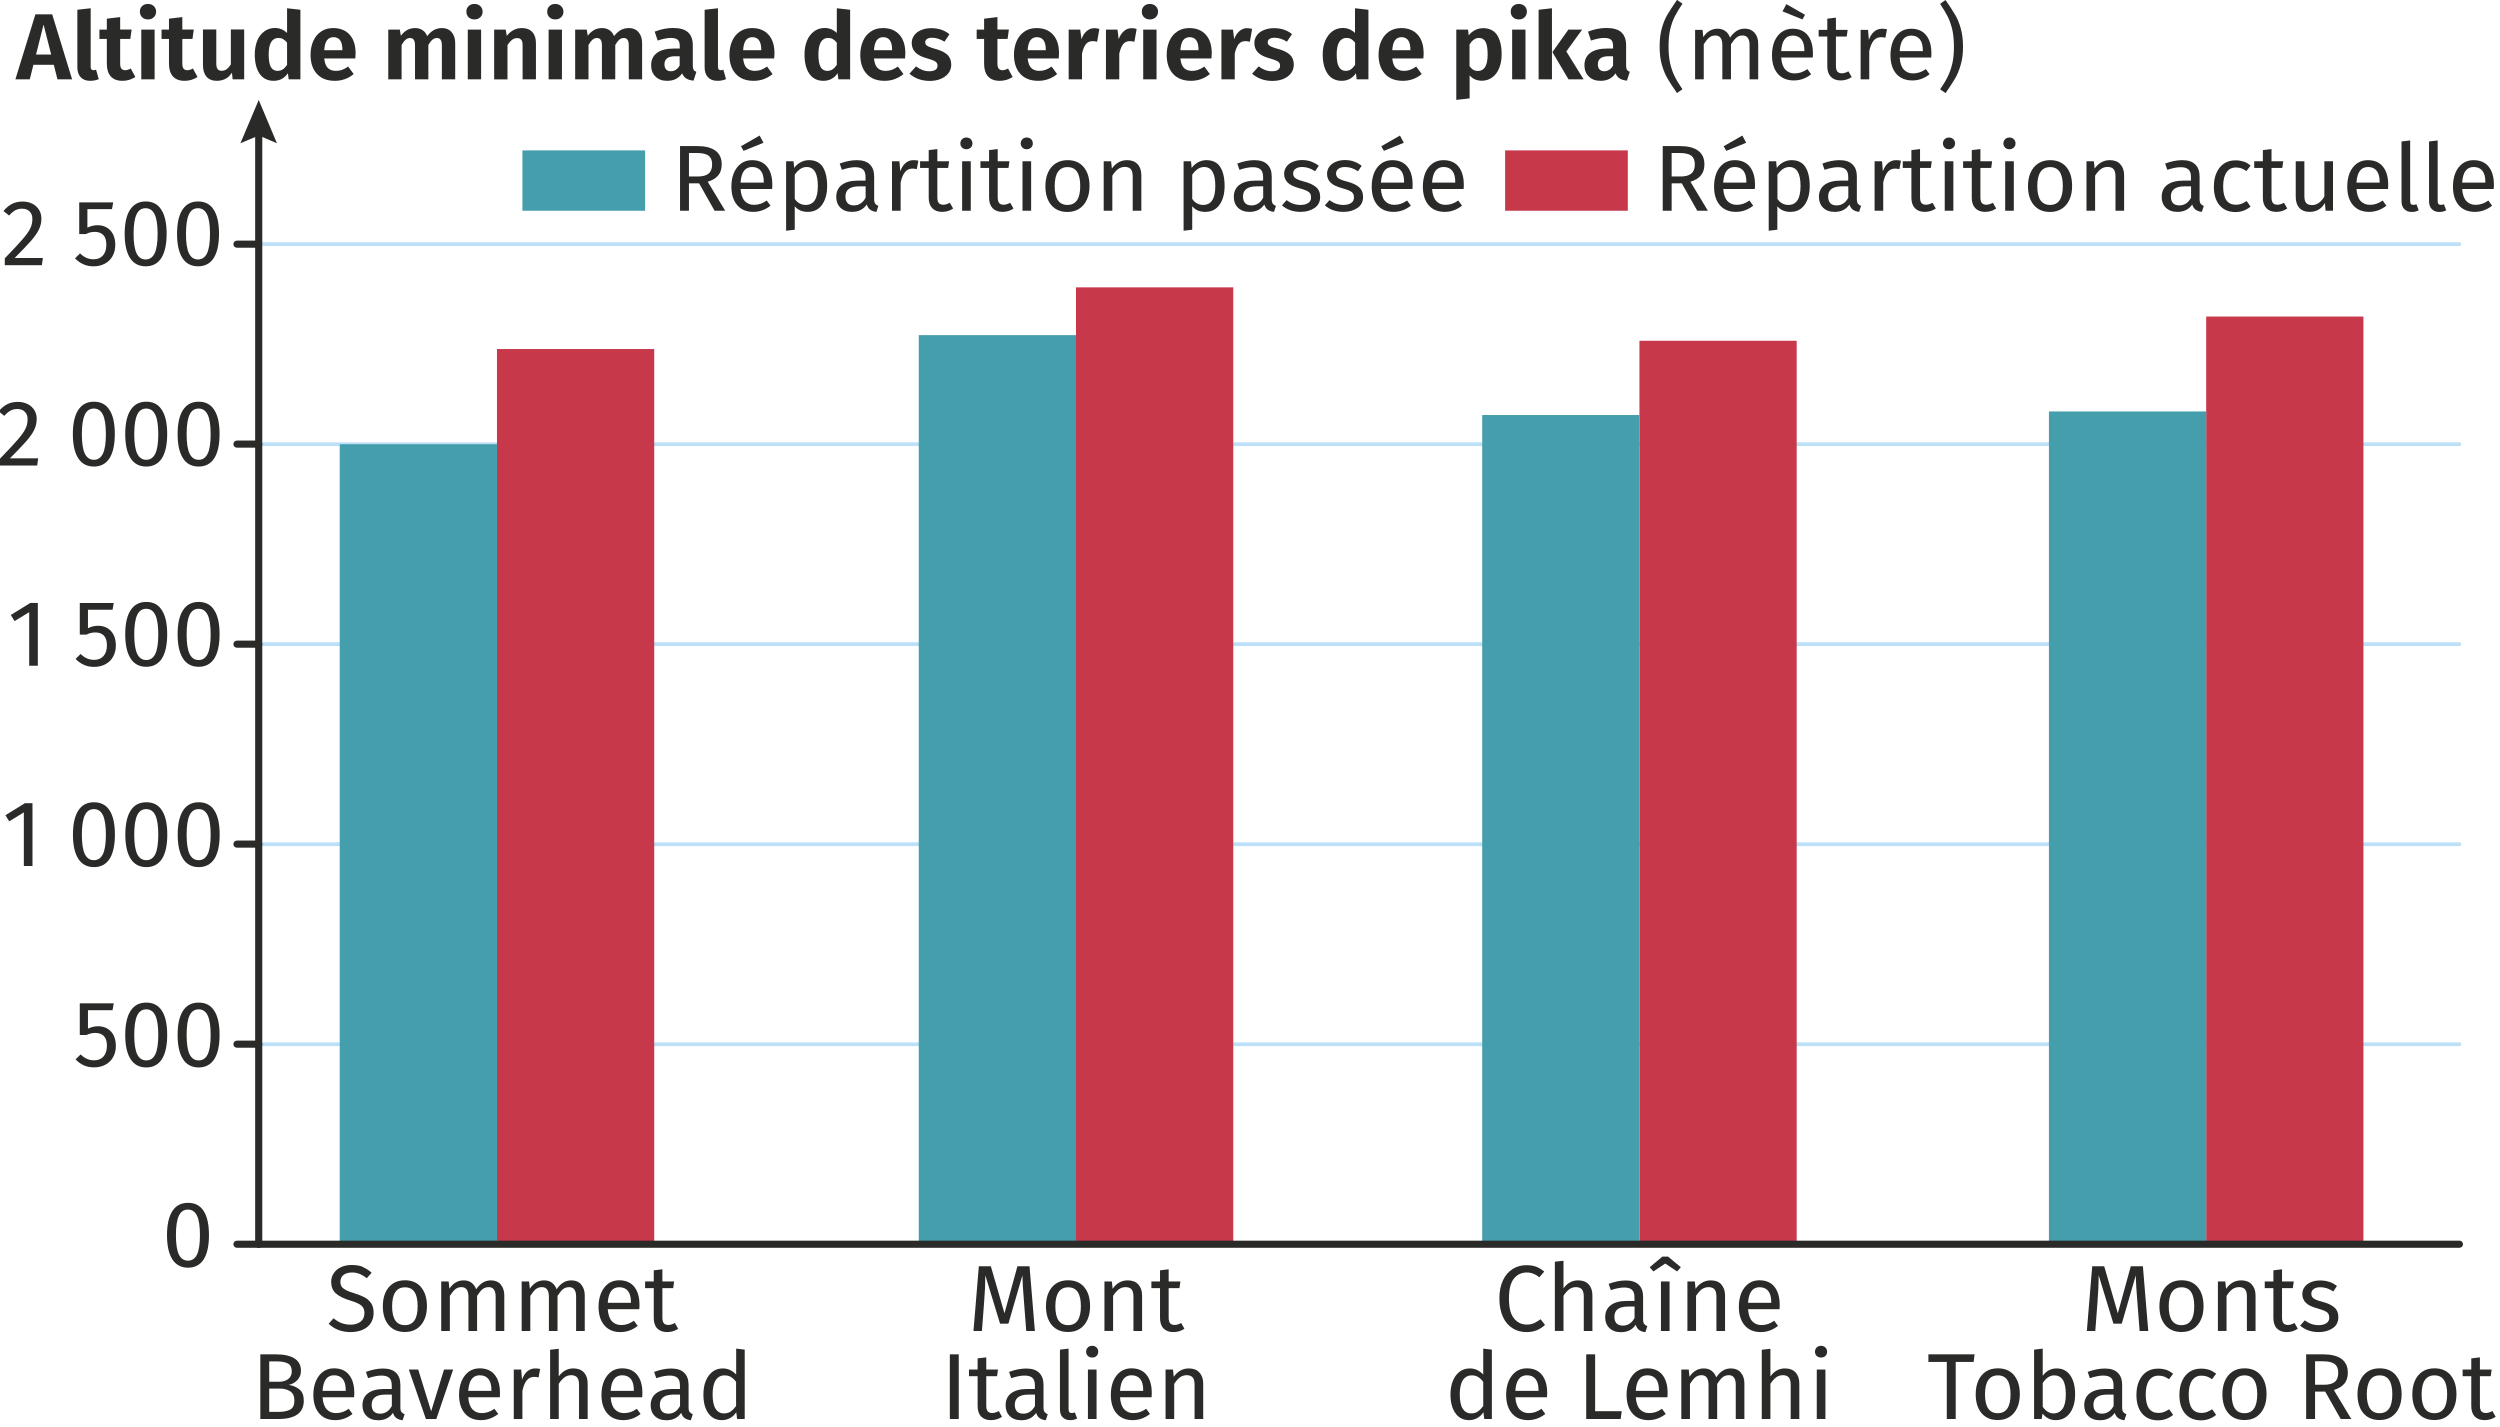 <?xml version="1.0" encoding="UTF-8"?>
<svg id="Calque_1" data-name="Calque 1" xmlns="http://www.w3.org/2000/svg" viewBox="0 0 266.31 151.96">
  <defs>
    <style>
      .cls-1 {
        fill: #2a2a29;
      }

      .cls-1, .cls-2, .cls-3, .cls-4 {
        stroke-width: 0px;
      }

      .cls-2 {
        fill: #449eac;
      }

      .cls-3 {
        fill: #c8384b;
      }

      .cls-4 {
        fill: #bce0f7;
      }
    </style>
  </defs>
  <path class="cls-1" d="M27.56,26.39h-2.32c-.21,0-.38-.17-.38-.38s.17-.38.38-.38h2.32c.21,0,.38.17.38.38s-.17.38-.38.38Z"/>
  <path class="cls-1" d="M27.56,132.92h-2.32c-.21,0-.38-.17-.38-.38s.17-.38.38-.38h2.32c.21,0,.38.17.38.38s-.17.38-.38.38Z"/>
  <g>
    <path class="cls-1" d="M3.45,21.7c.3.16.54.38.71.65.17.28.25.59.25.94,0,.41-.09.8-.27,1.17-.18.37-.47.78-.85,1.21-.38.43-.96,1.04-1.73,1.81h3.01l-.11.77H.51v-.73c.89-.93,1.53-1.6,1.9-2.04.37-.43.64-.8.8-1.12.16-.32.24-.66.24-1.03,0-.35-.1-.62-.3-.81-.2-.2-.47-.29-.8-.29-.27,0-.51.06-.72.17-.21.11-.43.3-.66.56l-.6-.48c.27-.34.58-.59.91-.76.33-.17.71-.25,1.12-.25s.75.08,1.06.24Z"/>
    <path class="cls-1" d="M11.92,22.28h-2.61v1.97c.34-.17.7-.26,1.07-.26.57,0,1.03.19,1.38.56.35.38.52.9.52,1.55,0,.44-.1.83-.29,1.18s-.46.61-.81.8-.75.29-1.21.29c-.41,0-.77-.07-1.09-.22-.32-.14-.62-.35-.89-.63l.54-.53c.21.21.43.37.66.47.23.1.48.16.77.16.43,0,.76-.13,1-.4.24-.27.37-.64.37-1.13s-.11-.84-.33-1.06c-.22-.22-.52-.33-.89-.33-.17,0-.33.02-.48.05s-.3.1-.47.18h-.72v-3.37h3.62l-.13.72Z"/>
    <path class="cls-1" d="M17.19,22.35c.38.59.56,1.44.56,2.56s-.19,1.98-.56,2.57c-.38.59-.94.89-1.67.89s-1.3-.3-1.67-.89c-.38-.59-.57-1.45-.57-2.57s.19-1.98.57-2.56c.38-.59.93-.89,1.67-.89s1.3.29,1.67.89ZM14.55,22.83c-.21.43-.32,1.12-.32,2.08s.11,1.65.32,2.08c.21.43.53.65.96.65s.75-.22.96-.65c.21-.43.32-1.12.32-2.08s-.11-1.65-.32-2.08-.53-.65-.96-.65-.75.21-.96.64Z"/>
    <path class="cls-1" d="M22.77,22.35c.38.59.56,1.44.56,2.56s-.19,1.98-.56,2.57c-.38.59-.94.89-1.67.89s-1.3-.3-1.67-.89c-.38-.59-.57-1.45-.57-2.57s.19-1.98.57-2.56c.38-.59.93-.89,1.67-.89s1.3.29,1.67.89ZM20.13,22.83c-.21.43-.32,1.12-.32,2.08s.11,1.65.32,2.08c.21.43.53.65.96.65s.75-.22.96-.65c.21-.43.32-1.12.32-2.08s-.11-1.65-.32-2.08-.53-.65-.96-.65-.75.21-.96.64Z"/>
  </g>
  <path class="cls-4" d="M261.99,111.44H27.56c-.11,0-.2-.09-.2-.2s.09-.2.2-.2h234.43c.11,0,.2.09.2.2s-.09.2-.2.2Z"/>
  <path class="cls-1" d="M27.56,111.61h-2.32c-.21,0-.38-.17-.38-.38s.17-.38.38-.38h2.32c.21,0,.38.17.38.38s-.17.38-.38.38Z"/>
  <g>
    <path class="cls-1" d="M11.98,107.61h-2.61v1.97c.34-.17.7-.26,1.07-.26.57,0,1.03.19,1.38.56.35.38.52.9.52,1.56,0,.44-.1.83-.29,1.17s-.46.61-.81.8-.75.29-1.21.29c-.41,0-.77-.07-1.09-.21-.32-.14-.62-.36-.89-.64l.54-.53c.21.21.43.37.66.47s.48.16.77.16c.43,0,.76-.13,1-.4.24-.27.37-.64.37-1.13s-.11-.84-.33-1.06c-.22-.22-.52-.33-.89-.33-.17,0-.33.02-.48.05-.15.04-.3.09-.47.17h-.72v-3.37h3.62l-.13.72Z"/>
    <path class="cls-1" d="M17.25,107.68c.38.59.56,1.45.56,2.57s-.19,1.98-.56,2.57c-.38.59-.94.89-1.67.89s-1.3-.3-1.67-.89c-.38-.59-.57-1.45-.57-2.57s.19-1.98.57-2.57c.38-.59.93-.88,1.67-.88s1.3.29,1.67.88ZM14.62,108.16c-.21.43-.32,1.12-.32,2.08s.11,1.66.32,2.08.53.64.96.64.75-.21.96-.64.32-1.12.32-2.08-.11-1.65-.32-2.08-.53-.64-.96-.64-.75.21-.96.64Z"/>
    <path class="cls-1" d="M22.83,107.68c.38.59.56,1.45.56,2.57s-.19,1.98-.56,2.57c-.38.59-.94.89-1.67.89s-1.3-.3-1.67-.89c-.38-.59-.57-1.45-.57-2.57s.19-1.98.57-2.57c.38-.59.93-.88,1.67-.88s1.3.29,1.67.88ZM20.2,108.16c-.21.43-.32,1.12-.32,2.08s.11,1.66.32,2.08.53.64.96.64.75-.21.96-.64.32-1.12.32-2.08-.11-1.65-.32-2.08-.53-.64-.96-.64-.75.21-.96.64Z"/>
  </g>
  <path class="cls-4" d="M261.99,90.13H27.56c-.11,0-.2-.09-.2-.2s.09-.2.2-.2h234.43c.11,0,.2.09.2.2s-.09.2-.2.2Z"/>
  <path class="cls-1" d="M27.56,90.3h-2.32c-.21,0-.38-.17-.38-.38s.17-.38.38-.38h2.32c.21,0,.38.17.38.38s-.17.38-.38.38Z"/>
  <g>
    <path class="cls-1" d="M3.46,85.56v6.69h-.92v-5.71l-1.56.95-.4-.65,2.07-1.28h.81Z"/>
    <path class="cls-1" d="M11.68,86.34c.38.59.56,1.45.56,2.57s-.19,1.98-.56,2.57c-.38.59-.94.89-1.67.89s-1.3-.3-1.67-.89c-.38-.59-.57-1.45-.57-2.57s.19-1.98.57-2.57c.38-.59.93-.88,1.67-.88s1.3.29,1.67.88ZM9.04,86.83c-.21.43-.32,1.12-.32,2.08s.11,1.66.32,2.08.53.64.96.64.75-.21.96-.64.32-1.12.32-2.08-.11-1.65-.32-2.08-.53-.64-.96-.64-.75.21-.96.64Z"/>
    <path class="cls-1" d="M17.26,86.34c.38.59.56,1.45.56,2.57s-.19,1.98-.56,2.57c-.38.59-.94.89-1.67.89s-1.3-.3-1.67-.89c-.38-.59-.57-1.45-.57-2.57s.19-1.98.57-2.57c.38-.59.93-.88,1.67-.88s1.3.29,1.67.88ZM14.62,86.83c-.21.43-.32,1.12-.32,2.08s.11,1.66.32,2.08.53.64.96.64.75-.21.96-.64.32-1.12.32-2.08-.11-1.65-.32-2.08-.53-.64-.96-.64-.75.21-.96.64Z"/>
    <path class="cls-1" d="M22.84,86.34c.38.59.56,1.45.56,2.57s-.19,1.98-.56,2.57c-.38.59-.94.89-1.67.89s-1.3-.3-1.67-.89c-.38-.59-.57-1.45-.57-2.57s.19-1.98.57-2.57c.38-.59.93-.88,1.67-.88s1.3.29,1.67.88ZM20.2,86.83c-.21.43-.32,1.12-.32,2.08s.11,1.66.32,2.08.53.64.96.64.75-.21.96-.64.32-1.12.32-2.08-.11-1.65-.32-2.08-.53-.64-.96-.64-.75.21-.96.64Z"/>
  </g>
  <path class="cls-4" d="M261.99,26.21H27.56c-.11,0-.2-.09-.2-.2s.09-.2.2-.2h234.43c.11,0,.2.09.2.2s-.09.2-.2.2Z"/>
  <path class="cls-4" d="M261.99,68.82H27.56c-.11,0-.2-.09-.2-.2s.09-.2.2-.2h234.43c.11,0,.2.09.2.2s-.09.2-.2.2Z"/>
  <path class="cls-1" d="M27.56,69h-2.32c-.21,0-.38-.17-.38-.38s.17-.38.38-.38h2.32c.21,0,.38.17.38.38s-.17.38-.38.38Z"/>
  <g>
    <path class="cls-1" d="M4.03,64.23v6.69h-.92v-5.71l-1.56.95-.4-.65,2.07-1.28h.81Z"/>
    <path class="cls-1" d="M11.98,64.95h-2.61v1.97c.34-.17.7-.26,1.07-.26.57,0,1.03.19,1.38.56.35.38.52.9.52,1.55,0,.44-.1.83-.29,1.18s-.46.61-.81.8-.75.29-1.21.29c-.41,0-.77-.07-1.09-.22-.32-.14-.62-.35-.89-.63l.54-.53c.21.21.43.37.66.47.23.1.48.16.77.16.43,0,.76-.13,1-.4.24-.27.37-.64.37-1.13s-.11-.84-.33-1.06c-.22-.22-.52-.33-.89-.33-.17,0-.33.02-.48.05s-.3.1-.47.18h-.72v-3.37h3.62l-.13.72Z"/>
    <path class="cls-1" d="M17.25,65.01c.38.59.56,1.44.56,2.56s-.19,1.98-.56,2.57c-.38.59-.94.89-1.67.89s-1.3-.3-1.67-.89c-.38-.59-.57-1.45-.57-2.57s.19-1.98.57-2.56c.38-.59.93-.89,1.67-.89s1.3.29,1.67.89ZM14.62,65.5c-.21.43-.32,1.12-.32,2.08s.11,1.65.32,2.08c.21.43.53.65.96.65s.75-.22.96-.65c.21-.43.32-1.12.32-2.08s-.11-1.65-.32-2.08-.53-.65-.96-.65-.75.21-.96.64Z"/>
    <path class="cls-1" d="M22.83,65.01c.38.59.56,1.44.56,2.56s-.19,1.98-.56,2.57c-.38.59-.94.89-1.67.89s-1.3-.3-1.67-.89c-.38-.59-.57-1.45-.57-2.57s.19-1.98.57-2.56c.38-.59.93-.89,1.67-.89s1.3.29,1.67.89ZM20.2,65.5c-.21.43-.32,1.12-.32,2.08s.11,1.65.32,2.08c.21.43.53.65.96.65s.75-.22.96-.65c.21-.43.32-1.12.32-2.08s-.11-1.65-.32-2.08-.53-.65-.96-.65-.75.21-.96.64Z"/>
  </g>
  <path class="cls-4" d="M261.99,47.52H27.56c-.11,0-.2-.09-.2-.2s.09-.2.2-.2h234.43c.11,0,.2.09.2.2s-.09.2-.2.2Z"/>
  <path class="cls-1" d="M27.56,47.69h-2.32c-.21,0-.38-.17-.38-.38s.17-.38.38-.38h2.32c.21,0,.38.17.38.38s-.17.38-.38.38Z"/>
  <g>
    <path class="cls-1" d="M2.95,43.04c.3.16.54.38.71.65.17.28.25.59.25.94,0,.41-.09.8-.27,1.17-.18.37-.47.78-.85,1.21-.38.43-.96,1.04-1.73,1.81h3.01l-.11.77H0v-.73c.89-.93,1.53-1.6,1.9-2.04.37-.43.64-.8.8-1.12.16-.32.24-.66.24-1.03,0-.35-.1-.62-.3-.81-.2-.2-.47-.29-.8-.29-.27,0-.51.06-.72.17-.21.11-.43.3-.66.56l-.6-.48c.27-.34.58-.59.91-.76.33-.17.71-.25,1.12-.25s.75.08,1.06.24Z"/>
    <path class="cls-1" d="M11.67,43.68c.38.59.56,1.44.56,2.56s-.19,1.98-.56,2.57c-.38.59-.94.89-1.67.89s-1.3-.3-1.67-.89c-.38-.59-.57-1.45-.57-2.57s.19-1.98.57-2.56c.38-.59.93-.89,1.67-.89s1.3.29,1.67.89ZM9.04,44.17c-.21.43-.32,1.12-.32,2.08s.11,1.65.32,2.08c.21.43.53.65.96.65s.75-.22.96-.65c.21-.43.32-1.12.32-2.08s-.11-1.65-.32-2.08-.53-.65-.96-.65-.75.21-.96.64Z"/>
    <path class="cls-1" d="M17.25,43.68c.38.59.56,1.44.56,2.56s-.19,1.98-.56,2.57c-.38.59-.94.89-1.67.89s-1.3-.3-1.67-.89c-.38-.59-.57-1.45-.57-2.57s.19-1.98.57-2.56c.38-.59.93-.89,1.67-.89s1.3.29,1.67.89ZM14.62,44.17c-.21.43-.32,1.12-.32,2.08s.11,1.65.32,2.08c.21.43.53.65.96.65s.75-.22.96-.65c.21-.43.32-1.12.32-2.08s-.11-1.65-.32-2.08-.53-.65-.96-.65-.75.21-.96.64Z"/>
    <path class="cls-1" d="M22.83,43.68c.38.59.56,1.44.56,2.56s-.19,1.98-.56,2.57c-.38.59-.94.89-1.67.89s-1.3-.3-1.67-.89c-.38-.59-.57-1.45-.57-2.57s.19-1.98.57-2.56c.38-.59.93-.89,1.67-.89s1.3.29,1.67.89ZM20.2,44.17c-.21.43-.32,1.12-.32,2.08s.11,1.65.32,2.08c.21.43.53.65.96.65s.75-.22.96-.65c.21-.43.32-1.12.32-2.08s-.11-1.65-.32-2.08-.53-.65-.96-.65-.75.21-.96.64Z"/>
  </g>
  <path class="cls-1" d="M21.7,129.01c.38.59.56,1.45.56,2.57s-.19,1.98-.56,2.57c-.38.59-.94.89-1.67.89s-1.3-.3-1.67-.89c-.38-.59-.57-1.45-.57-2.57s.19-1.98.57-2.57c.38-.59.93-.88,1.67-.88s1.3.29,1.67.88ZM19.06,129.49c-.21.43-.32,1.12-.32,2.08s.11,1.66.32,2.08.53.64.96.64.75-.21.96-.64.32-1.12.32-2.08-.11-1.65-.32-2.08-.53-.64-.96-.64-.75.21-.96.64Z"/>
  <g>
    <path class="cls-1" d="M6.12,8.45l-.39-1.55h-2.17l-.39,1.55h-1.53L3.77,1.53h1.79l2.12,6.92h-1.56ZM3.84,5.81h1.61l-.81-3.19-.8,3.19Z"/>
    <path class="cls-1" d="M8.6,8.23c-.24-.25-.36-.6-.36-1.06V1.04l1.42-.16v6.25c0,.23.1.35.29.35.11,0,.2-.02.28-.06l.29,1.01c-.27.12-.58.18-.91.18-.43,0-.77-.12-1.01-.38Z"/>
    <path class="cls-1" d="M14.42,8.2c-.19.13-.41.23-.66.31-.24.07-.48.1-.72.1-.55,0-.96-.16-1.24-.47s-.42-.76-.42-1.35v-2.64h-.79v-1h.79v-1.16l1.42-.17v1.33h1.22l-.14,1h-1.08v2.61c0,.25.04.44.13.55.09.11.22.17.4.17s.38-.06.6-.18l.49.9Z"/>
    <path class="cls-1" d="M16.38.65c.16.16.25.35.25.59s-.08.44-.25.6-.37.23-.62.23-.46-.08-.62-.23c-.16-.16-.24-.35-.24-.6s.08-.44.24-.59c.16-.16.37-.23.62-.23s.46.08.62.23ZM16.47,3.15v5.3h-1.42V3.15h1.42Z"/>
    <path class="cls-1" d="M21.04,8.2c-.19.13-.41.23-.66.31-.24.07-.48.1-.72.1-.55,0-.96-.16-1.24-.47s-.42-.76-.42-1.35v-2.64h-.79v-1h.79v-1.16l1.42-.17v1.33h1.22l-.14,1h-1.08v2.61c0,.25.04.44.13.55.09.11.22.17.4.17s.38-.06.6-.18l.49.9Z"/>
    <path class="cls-1" d="M26.01,8.45h-1.23l-.07-.71c-.19.29-.41.51-.68.65-.27.14-.58.22-.93.22-.48,0-.85-.15-1.1-.44s-.38-.7-.38-1.22v-3.81h1.42v3.63c0,.28.05.48.14.59.09.12.24.18.44.18.38,0,.7-.23.97-.69v-3.71h1.42v5.3Z"/>
    <path class="cls-1" d="M32,1.04v7.41h-1.25l-.08-.65c-.37.54-.88.81-1.52.81s-1.15-.25-1.5-.76c-.34-.5-.51-1.19-.51-2.05,0-.55.09-1.03.26-1.46s.43-.75.76-1c.33-.24.7-.36,1.13-.36.49,0,.92.18,1.29.53V.88l1.42.16ZM30.12,7.39c.16-.1.31-.26.46-.48v-2.37c-.14-.17-.28-.29-.43-.38-.14-.08-.31-.12-.49-.12-.33,0-.58.14-.77.43-.18.29-.27.73-.27,1.33,0,.63.08,1.08.24,1.35.16.27.4.4.71.4.21,0,.39-.05.55-.16Z"/>
    <path class="cls-1" d="M37.85,6.23h-3.31c.05.48.18.82.39,1.02.21.2.5.3.87.3.23,0,.44-.04.64-.11.2-.07.42-.19.65-.35l.59.8c-.59.48-1.26.72-2.01.72-.83,0-1.47-.25-1.92-.75-.45-.5-.67-1.18-.67-2.03,0-.54.1-1.02.29-1.46.19-.43.47-.77.83-1.01.36-.25.79-.37,1.29-.37.75,0,1.34.24,1.76.71.42.47.63,1.13.63,1.98,0,.07-.01.25-.03.55ZM36.47,5.28c0-.88-.32-1.32-.95-1.32-.29,0-.52.11-.69.33-.16.22-.26.57-.29,1.06h1.93v-.06Z"/>
    <path class="cls-1" d="M48.1,3.42c.26.29.39.68.39,1.17v3.86h-1.42v-3.62c0-.52-.17-.78-.52-.78-.19,0-.35.06-.49.18-.14.12-.28.31-.43.56v3.66h-1.42v-3.62c0-.52-.17-.78-.52-.78-.19,0-.35.06-.49.19-.14.12-.28.31-.42.55v3.66h-1.42V3.15h1.23l.11.66c.2-.27.42-.47.67-.61s.54-.21.87-.21c.3,0,.56.08.78.23.22.15.38.36.48.63.22-.29.46-.5.72-.65.26-.14.55-.21.88-.21.42,0,.76.14,1.01.43Z"/>
    <path class="cls-1" d="M51.16.65c.16.16.25.35.25.59s-.08.44-.25.6-.37.23-.62.23-.46-.08-.62-.23c-.16-.16-.24-.35-.24-.6s.08-.44.24-.59c.16-.16.37-.23.62-.23s.46.08.62.23ZM51.25,3.15v5.3h-1.42V3.15h1.42Z"/>
    <path class="cls-1" d="M56.7,3.41c.26.28.39.68.39,1.18v3.86h-1.42v-3.62c0-.29-.05-.49-.15-.6-.1-.12-.24-.17-.44-.17s-.38.06-.54.19c-.16.12-.32.31-.48.55v3.66h-1.42V3.15h1.23l.11.67c.22-.27.46-.48.73-.62.26-.14.56-.21.9-.21.47,0,.83.14,1.09.42Z"/>
    <path class="cls-1" d="M59.77.65c.16.16.25.35.25.59s-.08.44-.25.6-.37.23-.62.23-.46-.08-.62-.23c-.16-.16-.24-.35-.24-.6s.08-.44.24-.59c.16-.16.37-.23.62-.23s.46.08.62.23ZM59.86,3.15v5.3h-1.42V3.15h1.42Z"/>
    <path class="cls-1" d="M68.01,3.42c.26.29.39.68.39,1.17v3.86h-1.42v-3.62c0-.52-.17-.78-.52-.78-.19,0-.35.06-.49.18-.14.12-.28.31-.43.56v3.66h-1.42v-3.62c0-.52-.17-.78-.52-.78-.19,0-.35.06-.49.19-.14.12-.28.31-.42.55v3.66h-1.42V3.15h1.23l.11.66c.2-.27.42-.47.67-.61s.54-.21.87-.21c.3,0,.56.08.78.23.22.15.38.36.48.63.22-.29.46-.5.72-.65.26-.14.55-.21.88-.21.42,0,.76.14,1.01.43Z"/>
    <path class="cls-1" d="M73.88,7.43c.06.1.16.17.3.22l-.3.94c-.31-.03-.57-.1-.76-.22-.2-.12-.35-.31-.46-.56-.35.53-.88.8-1.59.8-.53,0-.94-.15-1.25-.46s-.46-.7-.46-1.19c0-.58.21-1.02.63-1.33s1.02-.46,1.81-.46h.61v-.26c0-.33-.07-.55-.22-.68-.15-.13-.39-.19-.73-.19-.37,0-.84.09-1.4.28l-.32-.95c.66-.26,1.31-.39,1.96-.39.72,0,1.25.15,1.59.46.34.31.51.77.51,1.39v2.14c0,.21.03.36.09.46ZM72.4,7v-1.01h-.47c-.77,0-1.15.29-1.15.86,0,.23.06.42.17.54.12.13.29.2.5.2.4,0,.71-.2.94-.59Z"/>
    <path class="cls-1" d="M75.42,8.23c-.24-.25-.36-.6-.36-1.06V1.04l1.42-.16v6.25c0,.23.1.35.29.35.11,0,.2-.02.28-.06l.29,1.01c-.27.12-.58.18-.91.18-.43,0-.77-.12-1.01-.38Z"/>
    <path class="cls-1" d="M82.47,6.23h-3.31c.05.48.18.82.39,1.02.21.2.5.3.87.3.23,0,.44-.04.64-.11.2-.07.42-.19.65-.35l.59.8c-.59.48-1.26.72-2.01.72-.83,0-1.47-.25-1.92-.75-.45-.5-.67-1.18-.67-2.03,0-.54.1-1.02.29-1.46.19-.43.47-.77.83-1.01.36-.25.79-.37,1.29-.37.75,0,1.34.24,1.76.71.42.47.63,1.13.63,1.98,0,.07-.01.25-.03.55ZM81.09,5.28c0-.88-.32-1.32-.95-1.32-.29,0-.52.11-.69.33-.16.22-.26.57-.29,1.06h1.93v-.06Z"/>
    <path class="cls-1" d="M90.56,1.04v7.41h-1.25l-.08-.65c-.37.54-.88.81-1.52.81s-1.15-.25-1.5-.76c-.34-.5-.51-1.19-.51-2.05,0-.55.09-1.03.26-1.46s.43-.75.76-1c.33-.24.7-.36,1.13-.36.49,0,.92.18,1.29.53V.88l1.42.16ZM88.68,7.39c.16-.1.31-.26.46-.48v-2.37c-.14-.17-.28-.29-.43-.38-.14-.08-.31-.12-.49-.12-.33,0-.58.14-.77.43-.18.29-.27.73-.27,1.33,0,.63.08,1.08.24,1.35.16.27.4.4.71.4.21,0,.39-.05.55-.16Z"/>
    <path class="cls-1" d="M96.41,6.23h-3.31c.05.48.18.82.39,1.02.21.2.5.3.87.3.23,0,.44-.04.64-.11.2-.07.42-.19.65-.35l.59.8c-.59.48-1.26.72-2.01.72-.83,0-1.47-.25-1.92-.75-.45-.5-.67-1.18-.67-2.03,0-.54.1-1.02.29-1.46.19-.43.47-.77.83-1.01.36-.25.79-.37,1.29-.37.75,0,1.34.24,1.76.71.42.47.63,1.13.63,1.98,0,.07-.01.25-.03.55ZM95.03,5.28c0-.88-.32-1.32-.95-1.32-.29,0-.52.11-.69.33-.16.22-.26.57-.29,1.06h1.93v-.06Z"/>
    <path class="cls-1" d="M101.15,3.63l-.54.81c-.45-.28-.89-.42-1.32-.42-.23,0-.41.04-.54.13-.13.09-.19.2-.19.35,0,.11.03.2.08.27.06.07.16.14.32.21.16.07.39.15.71.24.56.15.98.36,1.25.61.27.26.41.61.41,1.06,0,.35-.1.66-.31.92-.2.26-.48.46-.82.6-.35.14-.73.21-1.16.21s-.85-.07-1.22-.21-.68-.33-.94-.56l.7-.78c.45.35.92.52,1.42.52.27,0,.48-.05.64-.15.16-.1.23-.25.23-.43,0-.14-.03-.25-.09-.33-.06-.08-.17-.16-.33-.23-.16-.07-.41-.15-.75-.25-.53-.15-.93-.35-1.19-.62-.26-.27-.39-.6-.39-1,0-.3.09-.57.26-.81.17-.24.42-.43.73-.56.32-.14.69-.21,1.1-.21.75,0,1.39.21,1.92.64Z"/>
    <path class="cls-1" d="M107.87,8.2c-.19.13-.41.23-.66.31-.24.07-.48.1-.72.1-.55,0-.96-.16-1.24-.47s-.42-.76-.42-1.35v-2.64h-.79v-1h.79v-1.16l1.42-.17v1.33h1.22l-.14,1h-1.08v2.61c0,.25.04.44.13.55.09.11.22.17.4.17s.38-.06.6-.18l.49.9Z"/>
    <path class="cls-1" d="M112.78,6.23h-3.31c.05.48.18.82.39,1.02.21.2.5.3.87.3.23,0,.44-.04.64-.11.2-.07.42-.19.65-.35l.59.8c-.59.48-1.26.72-2.01.72-.83,0-1.47-.25-1.92-.75-.45-.5-.67-1.18-.67-2.03,0-.54.1-1.02.29-1.46.19-.43.47-.77.83-1.01.36-.25.79-.37,1.29-.37.75,0,1.34.24,1.76.71.42.47.63,1.13.63,1.98,0,.07-.01.25-.03.55ZM111.4,5.28c0-.88-.32-1.32-.95-1.32-.29,0-.52.11-.69.33-.16.22-.26.57-.29,1.06h1.93v-.06Z"/>
    <path class="cls-1" d="M117.11,3.08l-.24,1.37c-.19-.05-.34-.07-.47-.07-.31,0-.56.11-.73.33-.17.22-.31.55-.41,1v2.74h-1.42V3.15h1.23l.13,1.03c.13-.37.31-.66.56-.87.24-.21.52-.31.82-.31.16,0,.34.03.53.08Z"/>
    <path class="cls-1" d="M121.08,3.08l-.24,1.37c-.19-.05-.34-.07-.47-.07-.31,0-.56.11-.73.33-.17.22-.31.55-.41,1v2.74h-1.42V3.15h1.23l.13,1.03c.13-.37.31-.66.56-.87.24-.21.52-.31.82-.31.16,0,.34.03.53.08Z"/>
    <path class="cls-1" d="M123.11.65c.16.16.25.35.25.59s-.08.44-.25.6-.37.23-.62.23-.46-.08-.62-.23c-.16-.16-.24-.35-.24-.6s.08-.44.24-.59c.16-.16.37-.23.62-.23s.46.08.62.23ZM123.2,3.15v5.3h-1.42V3.15h1.42Z"/>
    <path class="cls-1" d="M129.05,6.23h-3.31c.05.48.18.82.39,1.02.21.2.5.3.87.3.23,0,.44-.04.64-.11.2-.07.42-.19.65-.35l.59.8c-.59.48-1.26.72-2.01.72-.83,0-1.47-.25-1.92-.75-.45-.5-.67-1.18-.67-2.03,0-.54.1-1.02.29-1.46.19-.43.47-.77.83-1.01.36-.25.79-.37,1.29-.37.75,0,1.34.24,1.76.71.42.47.63,1.13.63,1.98,0,.07-.01.25-.03.55ZM127.67,5.28c0-.88-.32-1.32-.95-1.32-.29,0-.52.11-.69.33-.16.22-.26.57-.29,1.06h1.93v-.06Z"/>
    <path class="cls-1" d="M133.38,3.08l-.24,1.37c-.19-.05-.34-.07-.47-.07-.31,0-.56.11-.73.33-.17.22-.31.55-.41,1v2.74h-1.42V3.15h1.23l.13,1.03c.13-.37.31-.66.56-.87.24-.21.52-.31.82-.31.16,0,.34.03.53.08Z"/>
    <path class="cls-1" d="M137.63,3.63l-.54.81c-.45-.28-.89-.42-1.32-.42-.23,0-.41.04-.54.13-.13.09-.19.2-.19.35,0,.11.03.2.09.27.06.07.16.14.32.21.16.07.39.15.71.24.56.15.98.36,1.25.61.27.26.41.61.41,1.06,0,.35-.1.66-.3.92-.2.26-.48.46-.82.6-.35.14-.73.21-1.16.21-.45,0-.85-.07-1.22-.21-.37-.14-.68-.33-.94-.56l.7-.78c.45.35.92.52,1.42.52.27,0,.48-.05.63-.15.16-.1.23-.25.23-.43,0-.14-.03-.25-.09-.33-.06-.08-.17-.16-.33-.23-.16-.07-.41-.15-.75-.25-.53-.15-.93-.35-1.19-.62-.26-.27-.38-.6-.38-1,0-.3.09-.57.26-.81.17-.24.42-.43.74-.56.32-.14.68-.21,1.1-.21.75,0,1.39.21,1.92.64Z"/>
    <path class="cls-1" d="M145.77,1.04v7.41h-1.25l-.08-.65c-.37.54-.88.81-1.52.81s-1.15-.25-1.5-.76c-.34-.5-.52-1.19-.52-2.05,0-.55.09-1.03.27-1.46.18-.42.43-.75.75-1,.33-.24.7-.36,1.13-.36.49,0,.92.18,1.29.53V.88l1.42.16ZM143.89,7.39c.16-.1.31-.26.46-.48v-2.37c-.14-.17-.28-.29-.42-.38-.14-.08-.31-.12-.5-.12-.33,0-.58.14-.77.43-.18.29-.27.73-.27,1.33,0,.63.08,1.08.25,1.35.16.27.4.4.71.4.21,0,.39-.05.55-.16Z"/>
    <path class="cls-1" d="M151.62,6.23h-3.31c.05.48.18.82.39,1.02.21.2.5.3.87.3.23,0,.44-.04.64-.11.2-.07.42-.19.65-.35l.59.8c-.59.48-1.26.72-2.01.72-.83,0-1.47-.25-1.92-.75s-.67-1.18-.67-2.03c0-.54.09-1.02.29-1.46.19-.43.47-.77.83-1.01s.79-.37,1.29-.37c.75,0,1.34.24,1.76.71.42.47.63,1.13.63,1.98,0,.07,0,.25-.03.55ZM150.24,5.28c0-.88-.32-1.32-.95-1.32-.29,0-.52.11-.69.33-.16.22-.26.57-.29,1.06h1.93v-.06Z"/>
    <path class="cls-1" d="M159.47,3.72c.32.49.49,1.18.49,2.06,0,.54-.08,1.02-.25,1.45-.17.43-.41.76-.73,1s-.69.37-1.12.37c-.54,0-.98-.19-1.31-.57v2.45l-1.42.16V3.15h1.25l.07.62c.2-.26.44-.45.71-.58.27-.13.55-.19.83-.19.67,0,1.16.25,1.49.73ZM158.47,5.8c0-.64-.08-1.09-.23-1.36s-.39-.4-.7-.4c-.2,0-.38.06-.55.19-.17.12-.32.29-.45.5v2.31c.23.35.52.52.89.52.69,0,1.04-.58,1.04-1.75Z"/>
    <path class="cls-1" d="M162.41.65c.16.16.24.35.24.59s-.08.44-.24.6c-.16.16-.37.23-.62.23s-.46-.08-.62-.23-.24-.35-.24-.6.08-.44.24-.59.37-.23.62-.23.46.08.62.23ZM162.5,3.15v5.3h-1.42V3.15h1.42Z"/>
    <path class="cls-1" d="M165.32.88v7.57h-1.42V1.04l1.42-.16ZM168.54,3.15l-1.69,2.33,1.84,2.97h-1.61l-1.71-2.9,1.7-2.4h1.47Z"/>
    <path class="cls-1" d="M173.31,7.43c.06.1.16.17.3.22l-.3.94c-.31-.03-.57-.1-.76-.22-.2-.12-.35-.31-.46-.56-.35.53-.88.8-1.59.8-.53,0-.95-.15-1.25-.46-.31-.3-.47-.7-.47-1.19,0-.58.21-1.02.63-1.33.42-.31,1.02-.46,1.81-.46h.61v-.26c0-.33-.07-.55-.22-.68s-.39-.19-.73-.19c-.37,0-.84.09-1.4.28l-.32-.95c.66-.26,1.31-.39,1.96-.39.72,0,1.25.15,1.59.46s.51.77.51,1.39v2.14c0,.21.03.36.09.46ZM171.83,7v-1.01h-.47c-.77,0-1.15.29-1.15.86,0,.23.06.42.17.54.12.13.29.2.5.2.4,0,.71-.2.94-.59Z"/>
    <path class="cls-1" d="M179.22.4c-.35.51-.62.97-.83,1.38-.2.4-.36.86-.48,1.38-.12.51-.17,1.11-.17,1.8s.06,1.28.17,1.79c.12.51.28.98.48,1.38.2.41.48.87.83,1.38l-.58.4c-.44-.63-.78-1.14-1.01-1.55-.24-.4-.44-.89-.6-1.45-.16-.56-.24-1.21-.24-1.96s.08-1.39.24-1.96c.16-.56.36-1.05.6-1.45.24-.4.58-.92,1.01-1.55l.58.4Z"/>
    <path class="cls-1" d="M186.9,3.49c.26.29.39.68.39,1.18v3.78h-.92v-3.65c0-.68-.25-1.02-.74-1.02-.26,0-.48.07-.66.23-.18.15-.37.38-.58.7v3.74h-.92v-3.65c0-.68-.25-1.02-.74-1.02-.27,0-.49.08-.67.23-.18.15-.37.39-.57.7v3.74h-.92V3.18h.79l.08.77c.39-.59.9-.89,1.52-.89.33,0,.61.08.83.25.23.17.4.4.5.7.21-.31.44-.54.69-.71.25-.16.54-.25.88-.25.43,0,.78.15,1.04.44Z"/>
    <path class="cls-1" d="M193.1,6.13h-3.36c.04.58.19,1.01.44,1.28.25.27.58.41.98.41.25,0,.49-.04.7-.11.21-.07.44-.19.67-.35l.4.55c-.56.44-1.17.66-1.84.66-.73,0-1.31-.24-1.72-.72-.41-.48-.61-1.14-.61-1.98,0-.55.09-1.03.26-1.46.18-.42.43-.75.76-.99.33-.24.72-.36,1.17-.36.7,0,1.24.23,1.61.69.37.46.56,1.1.56,1.91,0,.15,0,.31-.02.47ZM192.21,5.39c0-.52-.1-.92-.31-1.19s-.52-.41-.93-.41c-.75,0-1.16.55-1.23,1.66h2.47v-.06ZM190.29.44l1.99,1.14-.28.49-2.12-.86.41-.77Z"/>
    <path class="cls-1" d="M197.25,8.21c-.35.24-.74.36-1.18.36s-.79-.13-1.04-.39c-.25-.26-.38-.63-.38-1.11v-3.18h-.92v-.71h.92v-1.19l.92-.11v1.3h1.25l-.1.71h-1.15v3.14c0,.27.05.47.15.59.1.12.26.19.48.19.21,0,.44-.07.7-.21l.35.61Z"/>
    <path class="cls-1" d="M201.01,3.12l-.17.9c-.16-.04-.31-.06-.46-.06-.33,0-.59.12-.79.36-.2.24-.36.61-.47,1.12v3.01h-.92V3.18h.79l.09,1.07c.14-.39.33-.69.57-.89.24-.2.52-.3.84-.3.19,0,.36.02.52.06Z"/>
    <path class="cls-1" d="M205.72,6.13h-3.36c.04.58.19,1.01.44,1.28.25.27.58.41.98.41.25,0,.49-.04.7-.11.21-.07.44-.19.67-.35l.4.55c-.56.44-1.17.66-1.84.66-.73,0-1.31-.24-1.72-.72-.41-.48-.61-1.14-.61-1.98,0-.55.09-1.03.26-1.46.18-.42.43-.75.76-.99.33-.24.72-.36,1.17-.36.7,0,1.24.23,1.61.69.37.46.56,1.1.56,1.91,0,.15,0,.31-.02.47ZM204.83,5.39c0-.52-.1-.92-.31-1.19s-.52-.41-.93-.41c-.75,0-1.16.55-1.23,1.66h2.47v-.06Z"/>
    <path class="cls-1" d="M208.26,1.55c.24.4.44.89.6,1.45.16.56.25,1.21.25,1.96s-.08,1.39-.25,1.96-.36,1.05-.6,1.45c-.24.4-.58.92-1.01,1.55l-.58-.4c.35-.51.62-.96.82-1.38.2-.41.36-.87.48-1.38.12-.51.17-1.11.17-1.79s-.06-1.29-.17-1.8c-.12-.51-.28-.97-.48-1.38-.2-.4-.48-.86-.82-1.38L207.24,0c.44.63.78,1.14,1.01,1.55Z"/>
  </g>
  <g>
    <path class="cls-1" d="M38.64,134.97c.33.13.64.33.95.61l-.52.58c-.26-.21-.52-.36-.77-.46s-.52-.15-.8-.15c-.36,0-.66.08-.89.25-.23.17-.35.41-.35.73,0,.2.04.37.12.5s.23.26.44.38.53.23.94.36c.43.13.79.28,1.08.43s.52.37.7.63c.18.27.26.61.26,1.03s-.1.75-.29,1.06-.48.55-.85.72c-.37.17-.81.26-1.31.26-.95,0-1.73-.3-2.34-.89l.52-.58c.28.23.56.4.85.51s.61.17.96.17c.43,0,.78-.1,1.06-.31.28-.21.42-.52.42-.92,0-.23-.04-.42-.13-.57-.09-.15-.24-.29-.45-.41s-.51-.24-.92-.36c-.71-.21-1.22-.47-1.55-.77s-.49-.71-.49-1.22c0-.35.09-.66.28-.93.18-.27.44-.49.77-.64.33-.15.7-.23,1.12-.23.46,0,.85.06,1.18.19Z"/>
    <path class="cls-1" d="M44.86,137.13c.41.49.62,1.16.62,2.01,0,.55-.09,1.03-.28,1.44-.19.42-.46.74-.81.97-.35.23-.77.34-1.26.34-.74,0-1.32-.25-1.73-.74s-.62-1.16-.62-2.01c0-.55.09-1.03.28-1.45.19-.42.46-.74.81-.97.35-.23.78-.34,1.27-.34.74,0,1.31.25,1.72.74ZM41.77,139.15c0,1.34.45,2.01,1.36,2.01s1.36-.67,1.36-2.02-.45-2.01-1.35-2.01-1.37.67-1.37,2.02Z"/>
    <path class="cls-1" d="M53.33,136.83c.26.29.39.68.39,1.17v3.78h-.92v-3.65c0-.68-.25-1.02-.74-1.02-.26,0-.48.08-.66.22-.18.15-.37.39-.58.71v3.74h-.92v-3.65c0-.68-.25-1.02-.74-1.02-.27,0-.49.08-.67.23-.18.15-.37.39-.57.7v3.74h-.92v-5.27h.79l.08.77c.39-.59.9-.89,1.52-.89.33,0,.6.08.83.25.23.17.4.4.5.7.21-.31.44-.54.69-.7.25-.16.54-.25.89-.25.43,0,.78.14,1.04.43Z"/>
    <path class="cls-1" d="M61.9,136.83c.26.29.39.68.39,1.17v3.78h-.92v-3.65c0-.68-.25-1.02-.74-1.02-.26,0-.48.08-.66.22-.18.15-.37.39-.58.71v3.74h-.92v-3.65c0-.68-.25-1.02-.74-1.02-.27,0-.49.08-.67.23-.18.15-.37.39-.57.7v3.74h-.92v-5.27h.79l.08.77c.39-.59.9-.89,1.52-.89.33,0,.6.08.83.25.23.17.4.4.5.7.21-.31.44-.54.69-.7.25-.16.54-.25.89-.25.43,0,.78.14,1.04.43Z"/>
    <path class="cls-1" d="M68.1,139.46h-3.36c.04.58.19,1.01.44,1.28.25.27.58.41.98.41.25,0,.49-.04.7-.11s.44-.19.67-.35l.4.55c-.56.44-1.17.66-1.84.66-.73,0-1.3-.24-1.71-.72-.41-.48-.62-1.14-.62-1.98,0-.55.09-1.03.27-1.46.18-.42.43-.75.76-1,.33-.24.72-.36,1.16-.36.7,0,1.24.23,1.61.69.37.46.56,1.1.56,1.91,0,.15,0,.31-.02.47ZM67.21,138.72c0-.52-.1-.92-.31-1.19s-.52-.41-.93-.41c-.75,0-1.16.55-1.23,1.66h2.47v-.06Z"/>
    <path class="cls-1" d="M72.25,141.54c-.35.24-.74.36-1.18.36s-.8-.13-1.05-.38-.38-.63-.38-1.12v-3.18h-.92v-.71h.92v-1.19l.92-.11v1.3h1.25l-.1.71h-1.15v3.14c0,.27.05.47.15.59.1.12.26.19.48.19.21,0,.44-.07.7-.21l.35.61Z"/>
    <path class="cls-1" d="M31.92,148.02c.29.25.44.65.44,1.18,0,1.31-.91,1.96-2.73,1.96h-1.9v-6.89h1.63c.87,0,1.54.14,2,.43.46.29.7.72.7,1.31,0,.4-.12.73-.38,1-.25.27-.56.44-.92.51.47.08.86.25,1.15.5ZM28.68,145.02v2.17h1.04c.4,0,.73-.1.98-.29.26-.19.38-.47.38-.82,0-.4-.13-.68-.4-.83s-.68-.23-1.23-.23h-.78ZM30.92,150.15c.3-.17.44-.48.44-.95s-.14-.78-.43-.98c-.29-.2-.66-.3-1.12-.3h-1.13v2.48h.95c.56,0,.99-.08,1.29-.25Z"/>
    <path class="cls-1" d="M37.72,148.84h-3.36c.04.58.19,1.01.44,1.28.25.27.58.41.98.41.25,0,.49-.04.7-.11s.44-.19.67-.35l.4.55c-.56.44-1.17.66-1.84.66-.73,0-1.3-.24-1.71-.72-.41-.48-.62-1.14-.62-1.98,0-.55.09-1.03.27-1.46.18-.42.43-.75.76-1,.33-.24.72-.36,1.16-.36.7,0,1.24.23,1.61.69.37.46.56,1.1.56,1.91,0,.15,0,.31-.02.47ZM36.83,148.1c0-.52-.1-.92-.31-1.19s-.52-.41-.93-.41c-.75,0-1.16.55-1.23,1.66h2.47v-.06Z"/>
    <path class="cls-1" d="M42.77,150.41c.07.1.18.18.33.24l-.21.64c-.27-.03-.49-.11-.66-.23s-.29-.31-.37-.56c-.35.53-.88.79-1.57.79-.52,0-.93-.15-1.23-.44-.3-.29-.45-.68-.45-1.15,0-.56.2-.99.6-1.29.4-.3.97-.45,1.71-.45h.81v-.39c0-.37-.09-.64-.27-.8-.18-.16-.46-.24-.83-.24s-.86.09-1.42.28l-.23-.67c.65-.24,1.26-.36,1.82-.36.62,0,1.08.15,1.39.46.31.3.46.73.46,1.29v2.41c0,.21.04.37.11.48ZM41.74,149.77v-1.21h-.69c-.97,0-1.46.36-1.46,1.08,0,.31.08.55.23.71.15.16.38.24.68.24.53,0,.94-.27,1.24-.82Z"/>
    <path class="cls-1" d="M48.27,145.89l-1.79,5.27h-1.11l-1.82-5.27h1l1.38,4.45,1.37-4.45h.97Z"/>
    <path class="cls-1" d="M53.24,148.84h-3.36c.04.58.19,1.01.44,1.28.25.27.58.41.98.41.25,0,.49-.04.7-.11s.44-.19.67-.35l.4.55c-.56.44-1.17.66-1.84.66-.73,0-1.3-.24-1.71-.72-.41-.48-.62-1.14-.62-1.98,0-.55.09-1.03.27-1.46.18-.42.43-.75.76-1,.33-.24.72-.36,1.16-.36.7,0,1.24.23,1.61.69.37.46.56,1.1.56,1.91,0,.15,0,.31-.02.47ZM52.35,148.1c0-.52-.1-.92-.31-1.19s-.52-.41-.93-.41c-.75,0-1.16.55-1.23,1.66h2.47v-.06Z"/>
    <path class="cls-1" d="M57.54,145.83l-.17.9c-.16-.04-.31-.06-.46-.06-.33,0-.59.12-.79.36-.2.24-.36.61-.47,1.12v3.01h-.92v-5.27h.79l.09,1.07c.14-.39.33-.69.57-.89.24-.2.52-.3.84-.3.19,0,.36.02.52.06Z"/>
    <path class="cls-1" d="M62.2,146.2c.27.29.4.68.4,1.18v3.78h-.92v-3.65c0-.37-.07-.64-.21-.79-.14-.15-.35-.23-.62-.23s-.52.08-.73.24c-.21.16-.41.39-.6.68v3.75h-.92v-7.38l.92-.1v2.94c.41-.57.93-.85,1.56-.85.48,0,.85.14,1.12.43Z"/>
    <path class="cls-1" d="M68.41,148.84h-3.36c.04.58.19,1.01.44,1.28.25.27.58.41.98.41.25,0,.49-.04.7-.11s.44-.19.67-.35l.4.55c-.56.44-1.17.66-1.84.66-.73,0-1.3-.24-1.71-.72-.41-.48-.62-1.14-.62-1.98,0-.55.09-1.03.27-1.46.18-.42.43-.75.76-1,.33-.24.72-.36,1.16-.36.7,0,1.24.23,1.61.69.37.46.56,1.1.56,1.91,0,.15,0,.31-.02.47ZM67.52,148.1c0-.52-.1-.92-.31-1.19s-.52-.41-.93-.41c-.75,0-1.16.55-1.23,1.66h2.47v-.06Z"/>
    <path class="cls-1" d="M73.47,150.41c.07.1.18.18.33.24l-.21.64c-.27-.03-.49-.11-.66-.23s-.29-.31-.37-.56c-.35.53-.88.79-1.57.79-.52,0-.93-.15-1.23-.44-.3-.29-.45-.68-.45-1.15,0-.56.2-.99.6-1.29.4-.3.97-.45,1.71-.45h.81v-.39c0-.37-.09-.64-.27-.8-.18-.16-.46-.24-.83-.24s-.86.09-1.42.28l-.23-.67c.65-.24,1.26-.36,1.82-.36.62,0,1.08.15,1.39.46.31.3.46.73.46,1.29v2.41c0,.21.04.37.11.48ZM72.44,149.77v-1.21h-.69c-.97,0-1.46.36-1.46,1.08,0,.31.08.55.23.71.15.16.38.24.68.24.53,0,.94-.27,1.24-.82Z"/>
    <path class="cls-1" d="M79.33,143.77v7.39h-.81l-.09-.73c-.17.27-.39.48-.65.62-.26.15-.55.23-.87.23-.63,0-1.11-.25-1.46-.74s-.52-1.16-.52-1.99c0-.54.08-1.02.25-1.44.17-.42.41-.75.72-.99.31-.24.68-.35,1.1-.35.54,0,1.01.22,1.42.65v-2.76l.92.11ZM77.83,150.36c.2-.13.39-.33.58-.58v-2.58c-.17-.23-.36-.4-.55-.52-.2-.12-.42-.17-.67-.17-.41,0-.72.17-.95.51-.22.34-.33.85-.33,1.52s.1,1.19.31,1.52c.21.33.5.5.89.5.28,0,.52-.06.72-.19Z"/>
  </g>
  <g>
    <path class="cls-1" d="M163.63,134.93c.28.11.57.28.87.52l-.52.61c-.42-.34-.86-.51-1.33-.51-.57,0-1.04.22-1.39.66-.35.44-.52,1.15-.52,2.12s.17,1.65.52,2.09c.35.45.81.68,1.38.68.29,0,.55-.05.77-.15.22-.1.45-.24.7-.42l.47.6c-.21.22-.49.4-.82.55s-.72.22-1.15.22c-.56,0-1.06-.14-1.5-.42-.44-.28-.78-.68-1.02-1.22-.24-.54-.37-1.18-.37-1.94s.13-1.4.38-1.93c.25-.54.6-.94,1.03-1.21s.92-.41,1.45-.41c.41,0,.76.05,1.04.16Z"/>
    <path class="cls-1" d="M169.23,136.82c.27.29.4.68.4,1.18v3.78h-.92v-3.65c0-.37-.07-.64-.21-.79-.14-.15-.35-.23-.62-.23s-.52.08-.73.24c-.21.16-.41.39-.6.68v3.75h-.92v-7.38l.92-.1v2.94c.41-.57.93-.85,1.56-.85.48,0,.85.14,1.12.43Z"/>
    <path class="cls-1" d="M175.15,141.03c.07.1.18.18.33.24l-.21.64c-.27-.03-.49-.11-.66-.23-.17-.12-.29-.31-.37-.56-.35.53-.88.79-1.57.79-.52,0-.93-.15-1.23-.44-.3-.29-.45-.68-.45-1.15,0-.56.2-.99.6-1.29s.97-.45,1.71-.45h.81v-.39c0-.37-.09-.64-.27-.8-.18-.16-.46-.24-.83-.24s-.86.09-1.42.28l-.23-.67c.65-.24,1.26-.36,1.82-.36.62,0,1.08.15,1.39.46.31.3.46.73.46,1.29v2.41c0,.21.04.37.11.48ZM174.12,140.39v-1.21h-.69c-.97,0-1.46.36-1.46,1.08,0,.31.08.55.23.71.15.16.38.24.68.24.53,0,.94-.27,1.24-.82Z"/>
    <path class="cls-1" d="M176.12,135.44l-.39-.45,1.35-1.13h.61l1.36,1.13-.4.45-1.26-.84-1.27.84ZM177.85,136.51v5.27h-.92v-5.27h.92Z"/>
    <path class="cls-1" d="M183.35,136.82c.27.29.41.68.41,1.18v3.78h-.92v-3.65c0-.37-.07-.64-.21-.79-.14-.15-.35-.23-.62-.23s-.53.08-.74.24c-.21.16-.41.39-.6.69v3.74h-.92v-5.27h.79l.08.78c.19-.28.42-.5.7-.66.28-.16.58-.24.92-.24.48,0,.86.14,1.12.43Z"/>
    <path class="cls-1" d="M189.57,139.46h-3.36c.04.58.19,1.01.44,1.28.25.27.58.41.98.41.25,0,.49-.04.7-.11.21-.07.44-.19.67-.35l.4.55c-.56.44-1.17.66-1.84.66-.73,0-1.3-.24-1.71-.72-.41-.48-.62-1.14-.62-1.98,0-.55.09-1.03.26-1.46.18-.42.43-.75.76-1,.33-.24.72-.36,1.16-.36.7,0,1.24.23,1.61.69s.56,1.1.56,1.91c0,.15,0,.31-.02.47ZM188.68,138.72c0-.52-.1-.92-.31-1.19-.21-.27-.52-.41-.93-.41-.75,0-1.16.55-1.23,1.66h2.47v-.06Z"/>
    <path class="cls-1" d="M158.92,143.77v7.39h-.81l-.09-.73c-.17.27-.39.48-.65.62-.26.15-.55.23-.87.23-.63,0-1.12-.25-1.46-.74-.35-.49-.53-1.16-.53-1.99,0-.54.08-1.02.25-1.44s.41-.75.72-.99c.31-.24.68-.35,1.1-.35.54,0,1.01.22,1.42.65v-2.76l.92.11ZM157.42,150.36c.2-.13.39-.33.58-.58v-2.58c-.17-.23-.36-.4-.55-.52-.2-.12-.42-.17-.67-.17-.41,0-.72.17-.95.51-.22.34-.33.85-.33,1.52s.1,1.19.31,1.52c.21.33.5.5.89.5.28,0,.52-.06.72-.19Z"/>
    <path class="cls-1" d="M164.78,148.84h-3.36c.04.58.19,1.01.44,1.28.25.27.58.41.98.41.25,0,.49-.04.7-.11.21-.07.44-.19.67-.35l.4.55c-.56.44-1.17.66-1.84.66-.73,0-1.3-.24-1.71-.72-.41-.48-.62-1.14-.62-1.98,0-.55.09-1.03.27-1.46.18-.42.43-.75.76-1,.33-.24.72-.36,1.17-.36.7,0,1.24.23,1.61.69.37.46.56,1.1.56,1.91,0,.15,0,.31-.02.47ZM163.89,148.1c0-.52-.1-.92-.31-1.19-.21-.27-.52-.41-.93-.41-.75,0-1.16.55-1.23,1.66h2.47v-.06Z"/>
    <path class="cls-1" d="M169.92,144.27v6.06h2.83l-.11.83h-3.67v-6.89h.95Z"/>
    <path class="cls-1" d="M177.61,148.84h-3.36c.04.58.19,1.01.44,1.28.25.27.58.41.98.41.25,0,.49-.04.7-.11.21-.07.44-.19.67-.35l.4.55c-.56.44-1.17.66-1.84.66-.73,0-1.3-.24-1.71-.72-.41-.48-.62-1.14-.62-1.98,0-.55.09-1.03.27-1.46.18-.42.43-.75.76-1,.33-.24.72-.36,1.17-.36.7,0,1.24.23,1.61.69.37.46.56,1.1.56,1.91,0,.15,0,.31-.02.47ZM176.72,148.1c0-.52-.1-.92-.31-1.19-.21-.27-.52-.41-.93-.41-.75,0-1.16.55-1.23,1.66h2.47v-.06Z"/>
    <path class="cls-1" d="M185.43,146.21c.26.29.39.68.39,1.17v3.78h-.92v-3.65c0-.68-.25-1.02-.74-1.02-.26,0-.48.08-.66.22-.18.15-.37.39-.58.71v3.74h-.92v-3.65c0-.68-.25-1.02-.74-1.02-.27,0-.49.08-.67.23-.18.15-.37.39-.57.7v3.74h-.92v-5.27h.79l.08.77c.39-.59.9-.89,1.52-.89.33,0,.6.08.83.25.23.17.39.4.5.7.21-.31.43-.54.68-.7.25-.16.54-.25.89-.25.43,0,.78.14,1.04.43Z"/>
    <path class="cls-1" d="M191.27,146.2c.27.29.4.68.4,1.18v3.78h-.92v-3.65c0-.37-.07-.64-.21-.79-.14-.15-.35-.23-.62-.23s-.52.08-.73.24c-.21.16-.41.39-.6.68v3.75h-.92v-7.38l.92-.1v2.94c.41-.57.93-.85,1.56-.85.48,0,.85.14,1.12.43Z"/>
    <path class="cls-1" d="M194.45,143.54c.12.12.18.27.18.45s-.06.33-.18.45c-.12.12-.28.17-.47.17s-.34-.06-.46-.17c-.12-.12-.18-.27-.18-.45s.06-.33.18-.45.27-.18.46-.18.35.06.47.18ZM194.45,145.89v5.27h-.92v-5.27h.92Z"/>
  </g>
  <g>
    <path class="cls-1" d="M110.24,141.78h-.92l-.24-3.11c-.1-1.22-.16-2.16-.17-2.81l-1.49,5.14h-.89l-1.57-5.15c0,.83-.04,1.8-.13,2.89l-.23,3.04h-.9l.57-6.89h1.28l1.45,5.01,1.38-5.01h1.29l.57,6.89Z"/>
    <path class="cls-1" d="M115.51,137.13c.41.49.61,1.16.61,2.01,0,.55-.09,1.03-.28,1.44-.19.42-.46.74-.81.97-.35.23-.77.34-1.26.34-.74,0-1.32-.25-1.73-.74-.41-.49-.62-1.16-.62-2.01,0-.55.09-1.03.28-1.45.19-.42.46-.74.81-.97.35-.23.78-.34,1.27-.34.74,0,1.32.25,1.73.74ZM112.42,139.15c0,1.34.45,2.01,1.36,2.01s1.36-.67,1.36-2.02-.45-2.01-1.35-2.01-1.37.67-1.37,2.02Z"/>
    <path class="cls-1" d="M121.25,136.82c.27.29.41.68.41,1.18v3.78h-.92v-3.65c0-.37-.07-.64-.21-.79-.14-.15-.35-.23-.62-.23s-.53.08-.74.24c-.21.16-.41.39-.6.69v3.74h-.92v-5.27h.79l.08.78c.19-.28.42-.5.69-.66.28-.16.58-.24.92-.24.48,0,.86.14,1.12.43Z"/>
    <path class="cls-1" d="M126.17,141.54c-.35.24-.74.36-1.18.36s-.79-.13-1.04-.38-.38-.63-.38-1.12v-3.18h-.92v-.71h.92v-1.19l.92-.11v1.3h1.25l-.1.71h-1.15v3.14c0,.27.05.47.15.59.1.12.26.19.48.19.21,0,.44-.07.7-.21l.35.61Z"/>
    <path class="cls-1" d="M102.13,144.27v6.89h-.95v-6.89h.95Z"/>
    <path class="cls-1" d="M106.74,150.92c-.35.24-.74.36-1.18.36s-.79-.13-1.04-.38-.38-.63-.38-1.12v-3.18h-.92v-.71h.92v-1.19l.92-.11v1.3h1.25l-.1.71h-1.15v3.14c0,.27.05.47.15.59.1.12.26.19.48.19.21,0,.44-.07.7-.21l.35.61Z"/>
    <path class="cls-1" d="M111.28,150.41c.07.1.18.18.33.24l-.21.64c-.27-.03-.49-.11-.66-.23-.17-.12-.29-.31-.37-.56-.35.53-.88.79-1.57.79-.52,0-.93-.15-1.23-.44-.3-.29-.45-.68-.45-1.15,0-.56.2-.99.6-1.29s.98-.45,1.71-.45h.81v-.39c0-.37-.09-.64-.27-.8-.18-.16-.46-.24-.83-.24s-.86.09-1.42.28l-.23-.67c.65-.24,1.26-.36,1.82-.36.62,0,1.08.15,1.39.46.31.3.46.73.46,1.29v2.41c0,.21.04.37.11.48ZM110.25,149.77v-1.21h-.69c-.97,0-1.46.36-1.46,1.08,0,.31.08.55.23.71.15.16.38.24.68.24.53,0,.94-.27,1.24-.82Z"/>
    <path class="cls-1" d="M113.2,150.98c-.2-.2-.29-.49-.29-.86v-6.35l.92-.11v6.44c0,.15.02.25.07.32.05.07.14.1.26.1s.24-.02.34-.06l.24.64c-.22.12-.46.18-.73.18-.34,0-.61-.1-.8-.3Z"/>
    <path class="cls-1" d="M116.81,143.54c.12.12.18.27.18.45s-.06.33-.18.45c-.12.12-.28.17-.47.17s-.34-.06-.46-.17c-.12-.12-.18-.27-.18-.45s.06-.33.18-.45c.12-.12.27-.18.46-.18s.35.06.47.18ZM116.81,145.89v5.27h-.92v-5.27h.92Z"/>
    <path class="cls-1" d="M122.67,148.84h-3.36c.04.58.19,1.01.44,1.28.25.27.58.41.98.41.25,0,.49-.04.7-.11s.44-.19.67-.35l.4.55c-.56.44-1.17.66-1.84.66-.73,0-1.31-.24-1.72-.72-.41-.48-.61-1.14-.61-1.98,0-.55.09-1.03.26-1.46.18-.42.43-.75.76-1,.33-.24.72-.36,1.17-.36.7,0,1.24.23,1.61.69.37.46.56,1.1.56,1.91,0,.15,0,.31-.02.47ZM121.78,148.1c0-.52-.1-.92-.31-1.19s-.52-.41-.93-.41c-.75,0-1.16.55-1.23,1.66h2.47v-.06Z"/>
    <path class="cls-1" d="M127.76,146.2c.27.29.41.68.41,1.18v3.78h-.92v-3.65c0-.37-.07-.64-.21-.79-.14-.15-.35-.23-.62-.23s-.53.08-.74.24c-.21.16-.41.39-.6.69v3.74h-.92v-5.27h.79l.08.78c.19-.28.42-.5.69-.66.28-.16.58-.24.92-.24.48,0,.86.14,1.12.43Z"/>
  </g>
  <g>
    <path class="cls-1" d="M228.84,141.78h-.92l-.24-3.11c-.1-1.22-.16-2.16-.17-2.81l-1.49,5.14h-.89l-1.57-5.15c0,.83-.04,1.8-.13,2.89l-.23,3.04h-.9l.57-6.89h1.28l1.45,5.01,1.38-5.01h1.29l.57,6.89Z"/>
    <path class="cls-1" d="M234.12,137.13c.41.49.61,1.16.61,2.01,0,.55-.09,1.03-.28,1.44-.19.42-.46.74-.81.97-.35.23-.77.34-1.26.34-.74,0-1.32-.25-1.73-.74-.41-.49-.62-1.16-.62-2.01,0-.55.09-1.03.28-1.45.19-.42.46-.74.81-.97.35-.23.78-.34,1.27-.34.74,0,1.32.25,1.73.74ZM231.02,139.15c0,1.34.45,2.01,1.36,2.01s1.36-.67,1.36-2.02-.45-2.01-1.35-2.01-1.37.67-1.37,2.02Z"/>
    <path class="cls-1" d="M239.86,136.82c.27.29.41.68.41,1.18v3.78h-.92v-3.65c0-.37-.07-.64-.21-.79-.14-.15-.35-.23-.62-.23s-.53.08-.74.24c-.21.16-.41.39-.6.69v3.74h-.92v-5.27h.79l.08.78c.19-.28.42-.5.69-.66.28-.16.58-.24.92-.24.48,0,.86.14,1.12.43Z"/>
    <path class="cls-1" d="M244.77,141.54c-.35.24-.74.36-1.18.36s-.79-.13-1.04-.38-.38-.63-.38-1.12v-3.18h-.92v-.71h.92v-1.19l.92-.11v1.3h1.25l-.1.71h-1.15v3.14c0,.27.05.47.15.59.1.12.26.19.48.19.21,0,.44-.07.7-.21l.35.61Z"/>
    <path class="cls-1" d="M248.12,136.54c.29.1.56.25.82.45l-.39.58c-.24-.15-.47-.27-.69-.34s-.44-.11-.68-.11c-.3,0-.54.06-.71.19-.17.12-.26.29-.26.5s.08.38.24.5c.16.12.46.24.89.35.59.15,1.02.35,1.31.6.29.25.44.6.44,1.04,0,.52-.2.92-.61,1.19s-.89.41-1.47.41c-.8,0-1.46-.23-1.99-.69l.49-.56c.45.34.94.51,1.48.51.35,0,.62-.07.83-.21s.3-.34.3-.58c0-.18-.04-.33-.11-.44-.07-.11-.2-.21-.38-.29-.18-.08-.44-.17-.79-.27-.56-.15-.96-.34-1.21-.59-.25-.25-.38-.56-.38-.94,0-.27.08-.52.24-.74.16-.22.39-.4.68-.52s.61-.18.97-.18.68.05.97.15Z"/>
    <path class="cls-1" d="M210.34,144.27l-.1.81h-1.91v6.08h-.95v-6.08h-1.96v-.81h4.92Z"/>
    <path class="cls-1" d="M214.55,146.51c.41.49.61,1.16.61,2.01,0,.55-.09,1.03-.28,1.44-.19.42-.46.74-.81.97-.35.23-.77.34-1.26.34-.74,0-1.32-.25-1.73-.74-.41-.49-.62-1.16-.62-2.01,0-.55.09-1.03.28-1.45.19-.42.46-.74.81-.97.35-.23.78-.34,1.27-.34.74,0,1.32.25,1.73.74ZM211.45,148.53c0,1.34.45,2.01,1.36,2.01s1.36-.67,1.36-2.02-.45-2.01-1.35-2.01-1.37.67-1.37,2.02Z"/>
    <path class="cls-1" d="M220.52,146.5c.35.48.53,1.16.53,2.03,0,.55-.08,1.03-.25,1.44-.17.42-.41.74-.72.97-.31.23-.68.34-1.1.34-.55,0-1.02-.23-1.4-.7l-.09.58h-.81v-7.39l.92-.11v2.89c.38-.52.88-.78,1.49-.78s1.08.24,1.43.72ZM219.72,150.06c.23-.33.34-.84.34-1.53s-.11-1.23-.32-1.54c-.21-.32-.52-.48-.91-.48-.47,0-.88.27-1.23.82v2.52c.14.22.31.39.51.52s.42.19.65.19c.41,0,.72-.17.96-.5Z"/>
    <path class="cls-1" d="M226.18,150.41c.07.1.18.18.33.24l-.21.64c-.27-.03-.49-.11-.66-.23-.17-.12-.29-.31-.37-.56-.35.53-.88.79-1.57.79-.52,0-.93-.15-1.23-.44-.3-.29-.45-.68-.45-1.15,0-.56.2-.99.6-1.29s.98-.45,1.71-.45h.81v-.39c0-.37-.09-.64-.27-.8-.18-.16-.46-.24-.83-.24s-.86.09-1.42.28l-.23-.67c.65-.24,1.26-.36,1.82-.36.62,0,1.08.15,1.39.46.31.3.46.73.46,1.29v2.41c0,.21.04.37.11.48ZM225.15,149.77v-1.21h-.69c-.97,0-1.46.36-1.46,1.08,0,.31.08.55.23.71.15.16.38.24.68.24.53,0,.94-.27,1.24-.82Z"/>
    <path class="cls-1" d="M230.74,145.91c.26.09.51.24.75.43l-.44.58c-.19-.13-.37-.23-.54-.29s-.37-.09-.58-.09c-.43,0-.76.17-1,.51s-.36.84-.36,1.51.12,1.16.35,1.48.57.47,1,.47c.21,0,.4-.03.57-.09.17-.06.37-.17.58-.3l.42.6c-.48.39-1.02.58-1.61.58-.71,0-1.28-.24-1.69-.72-.41-.48-.61-1.14-.61-1.99,0-.56.09-1.05.28-1.47.19-.42.45-.75.79-.98.34-.23.75-.35,1.23-.35.31,0,.6.04.86.13Z"/>
    <path class="cls-1" d="M235.32,145.91c.26.09.51.24.75.43l-.44.58c-.19-.13-.37-.23-.54-.29s-.37-.09-.58-.09c-.43,0-.76.17-1,.51s-.36.84-.36,1.51.12,1.16.35,1.48.57.47,1,.47c.21,0,.4-.03.57-.09.17-.06.37-.17.58-.3l.42.6c-.48.39-1.02.58-1.61.58-.71,0-1.28-.24-1.69-.72-.41-.48-.61-1.14-.61-1.99,0-.56.09-1.05.28-1.47.19-.42.45-.75.79-.98.34-.23.75-.35,1.23-.35.31,0,.6.04.86.13Z"/>
    <path class="cls-1" d="M240.83,146.51c.41.49.61,1.16.61,2.01,0,.55-.09,1.03-.28,1.44-.19.42-.46.74-.81.97-.35.23-.77.34-1.26.34-.74,0-1.32-.25-1.73-.74-.41-.49-.62-1.16-.62-2.01,0-.55.09-1.03.28-1.45.19-.42.46-.74.81-.97.35-.23.78-.34,1.27-.34.74,0,1.32.25,1.73.74ZM237.73,148.53c0,1.34.45,2.01,1.36,2.01s1.36-.67,1.36-2.02-.45-2.01-1.35-2.01-1.37.67-1.37,2.02Z"/>
    <path class="cls-1" d="M247.68,148.24h-1.07v2.92h-.95v-6.89h1.81c.86,0,1.51.16,1.96.49.44.33.67.81.67,1.46,0,.48-.12.87-.37,1.17-.25.3-.62.53-1.12.68l1.86,3.09h-1.13l-1.65-2.92ZM247.57,147.51c.5,0,.88-.1,1.13-.3.25-.2.38-.53.38-.99,0-.43-.13-.73-.38-.92-.26-.19-.67-.29-1.24-.29h-.85v2.5h.96Z"/>
    <path class="cls-1" d="M255.22,146.51c.41.49.61,1.16.61,2.01,0,.55-.09,1.03-.28,1.44-.19.42-.46.74-.81.97-.35.23-.77.34-1.26.34-.74,0-1.32-.25-1.73-.74-.41-.49-.62-1.16-.62-2.01,0-.55.09-1.03.28-1.45.19-.42.46-.74.81-.97.35-.23.78-.34,1.27-.34.74,0,1.32.25,1.73.74ZM252.12,148.53c0,1.34.45,2.01,1.36,2.01s1.36-.67,1.36-2.02-.45-2.01-1.35-2.01-1.37.67-1.37,2.02Z"/>
    <path class="cls-1" d="M261.06,146.51c.41.49.61,1.16.61,2.01,0,.55-.09,1.03-.28,1.44-.19.42-.46.74-.81.97-.35.23-.77.34-1.26.34-.74,0-1.32-.25-1.73-.74-.41-.49-.62-1.16-.62-2.01,0-.55.09-1.03.28-1.45.19-.42.46-.74.81-.97.35-.23.78-.34,1.27-.34.74,0,1.32.25,1.73.74ZM257.96,148.53c0,1.34.45,2.01,1.36,2.01s1.36-.67,1.36-2.02-.45-2.01-1.35-2.01-1.37.67-1.37,2.02Z"/>
    <path class="cls-1" d="M265.85,150.92c-.35.24-.74.36-1.18.36s-.79-.13-1.04-.38-.38-.63-.38-1.12v-3.18h-.92v-.71h.92v-1.19l.92-.11v1.3h1.25l-.1.71h-1.15v3.14c0,.27.05.47.15.59.1.12.26.19.48.19.21,0,.44-.07.7-.21l.35.61Z"/>
  </g>
  <g id="AXES">
    <path class="cls-1" d="M27.56,132.92c-.21,0-.38-.17-.38-.38V13.78c0-.21.17-.38.38-.38s.38.17.38.38v118.76c0,.21-.17.38-.38.38Z"/>
    <polygon class="cls-1" points="29.5 15.26 27.56 14.43 25.61 15.26 27.56 10.65 29.5 15.26"/>
  </g>
  <g>
    <rect class="cls-3" x="52.94" y="37.18" width="16.75" height="95.36"/>
    <rect class="cls-2" x="36.19" y="47.32" width="16.75" height="85.22"/>
  </g>
  <g>
    <rect class="cls-3" x="114.62" y="30.61" width="16.75" height="101.93"/>
    <rect class="cls-2" x="97.87" y="35.7" width="16.75" height="96.84"/>
  </g>
  <g>
    <rect class="cls-3" x="174.64" y="36.3" width="16.75" height="96.24"/>
    <rect class="cls-2" x="157.89" y="44.21" width="16.75" height="88.33"/>
  </g>
  <g>
    <rect class="cls-3" x="235.01" y="33.72" width="16.75" height="98.82"/>
    <rect class="cls-2" x="218.26" y="43.83" width="16.75" height="88.71"/>
  </g>
  <g>
    <g>
      <path class="cls-1" d="M74.46,19.53h-1.07v2.92h-.95v-6.89h1.81c.86,0,1.51.16,1.96.49s.67.81.67,1.46c0,.48-.12.87-.37,1.17s-.62.53-1.12.68l1.86,3.09h-1.13l-1.65-2.92ZM74.35,18.8c.5,0,.88-.1,1.13-.31.25-.2.38-.53.38-.98,0-.43-.13-.73-.38-.93-.26-.19-.67-.28-1.24-.28h-.85v2.5h.96Z"/>
      <path class="cls-1" d="M82.25,20.13h-3.36c.04.58.19,1.01.44,1.28.25.27.58.41.98.41.25,0,.49-.04.7-.11.21-.07.44-.19.67-.35l.4.55c-.56.44-1.17.66-1.84.66-.73,0-1.3-.24-1.71-.72s-.62-1.14-.62-1.98c0-.55.09-1.03.27-1.46.18-.42.43-.75.76-.99.33-.24.72-.36,1.16-.36.7,0,1.24.23,1.61.69.37.46.56,1.1.56,1.91,0,.15,0,.31-.02.47ZM81.36,19.39c0-.52-.1-.92-.31-1.19s-.52-.41-.93-.41c-.75,0-1.16.55-1.23,1.66h2.47v-.06ZM80.92,14.44l.41.77-2.12.86-.28-.49,1.99-1.14Z"/>
      <path class="cls-1" d="M87.64,17.78c.31.48.47,1.16.47,2.03,0,.83-.18,1.49-.54,2-.36.51-.87.76-1.53.76-.59,0-1.05-.2-1.38-.6v2.5l-.92.11v-7.4h.79l.07.71c.19-.27.43-.47.7-.61.27-.14.56-.22.86-.22.67,0,1.17.24,1.48.72ZM87.12,19.81c0-1.35-.4-2.02-1.19-2.02-.26,0-.5.08-.71.23-.21.15-.4.35-.56.59v2.57c.13.21.3.37.5.48.2.11.42.17.66.17.87,0,1.3-.67,1.3-2.01Z"/>
      <path class="cls-1" d="M93.24,21.7c.07.1.18.18.33.23l-.21.64c-.27-.03-.49-.11-.66-.23-.17-.12-.29-.31-.37-.56-.35.53-.88.79-1.57.79-.52,0-.93-.15-1.23-.44-.3-.29-.45-.68-.45-1.15,0-.56.2-.99.6-1.29.4-.3.97-.45,1.71-.45h.81v-.39c0-.37-.09-.64-.27-.8-.18-.16-.46-.24-.83-.24s-.86.09-1.42.28l-.23-.67c.65-.24,1.26-.36,1.82-.36.62,0,1.08.15,1.39.46.31.3.46.73.46,1.29v2.41c0,.21.04.37.11.48ZM92.21,21.06v-1.21h-.69c-.97,0-1.46.36-1.46,1.08,0,.31.08.55.23.71.15.16.38.24.68.24.53,0,.94-.27,1.24-.82Z"/>
      <path class="cls-1" d="M97.83,17.12l-.17.9c-.16-.04-.31-.06-.46-.06-.33,0-.59.12-.79.36-.2.24-.36.61-.47,1.12v3.01h-.92v-5.27h.79l.09,1.07c.14-.39.33-.69.57-.89.24-.2.52-.3.84-.3.19,0,.36.02.52.06Z"/>
      <path class="cls-1" d="M101.54,22.21c-.35.24-.74.36-1.18.36s-.8-.13-1.05-.39c-.25-.26-.38-.63-.38-1.11v-3.18h-.92v-.71h.92v-1.19l.92-.11v1.3h1.25l-.1.71h-1.15v3.14c0,.27.05.47.15.59.1.12.26.19.48.19.21,0,.44-.07.7-.21l.35.61Z"/>
      <path class="cls-1" d="M103.41,14.83c.12.12.18.27.18.45s-.06.33-.18.44-.28.18-.47.18-.34-.06-.46-.18-.18-.27-.18-.44.06-.33.18-.45.27-.18.46-.18.35.06.47.18ZM103.41,17.18v5.27h-.92v-5.27h.92Z"/>
      <path class="cls-1" d="M107.97,22.21c-.35.24-.74.36-1.18.36s-.8-.13-1.05-.39c-.25-.26-.38-.63-.38-1.11v-3.18h-.92v-.71h.92v-1.19l.92-.11v1.3h1.25l-.1.71h-1.15v3.14c0,.27.05.47.15.59.1.12.26.19.48.19.21,0,.44-.07.7-.21l.35.61Z"/>
      <path class="cls-1" d="M109.84,14.83c.12.12.18.27.18.45s-.06.33-.18.44-.28.18-.47.18-.34-.06-.46-.18-.18-.27-.18-.44.06-.33.18-.45.27-.18.46-.18.35.06.47.18ZM109.84,17.18v5.27h-.92v-5.27h.92Z"/>
      <path class="cls-1" d="M115.44,17.8c.41.49.62,1.16.62,2.01,0,.55-.09,1.03-.28,1.45-.19.42-.46.74-.81.97-.35.23-.77.35-1.26.35-.74,0-1.32-.25-1.73-.74-.41-.49-.62-1.16-.62-2.01,0-.55.09-1.03.28-1.45.19-.42.46-.74.81-.97.35-.23.78-.35,1.27-.35.74,0,1.31.25,1.72.74ZM112.35,19.82c0,1.34.45,2.01,1.36,2.01s1.36-.67,1.36-2.02-.45-2.01-1.35-2.01-1.37.67-1.37,2.02Z"/>
      <path class="cls-1" d="M121.18,17.49c.27.29.4.68.4,1.18v3.78h-.92v-3.65c0-.37-.07-.64-.21-.79s-.35-.23-.62-.23-.53.08-.74.24c-.21.16-.41.39-.6.69v3.74h-.92v-5.27h.79l.08.78c.19-.28.42-.5.7-.66.28-.16.58-.24.92-.24.48,0,.85.14,1.12.43Z"/>
      <path class="cls-1" d="M129.98,17.78c.31.48.47,1.16.47,2.03,0,.83-.18,1.49-.54,2-.36.51-.87.76-1.53.76-.59,0-1.05-.2-1.38-.6v2.5l-.92.11v-7.4h.79l.07.71c.19-.27.43-.47.7-.61.27-.14.56-.22.86-.22.67,0,1.17.24,1.48.72ZM129.46,19.81c0-1.35-.4-2.02-1.19-2.02-.26,0-.5.08-.71.23-.21.15-.4.35-.56.59v2.57c.13.21.3.37.5.48.2.11.42.17.66.17.87,0,1.3-.67,1.3-2.01Z"/>
      <path class="cls-1" d="M135.59,21.7c.07.1.18.18.33.23l-.21.64c-.27-.03-.49-.11-.66-.23-.17-.12-.29-.31-.37-.56-.35.53-.88.79-1.57.79-.52,0-.93-.15-1.23-.44-.3-.29-.45-.68-.45-1.15,0-.56.2-.99.6-1.29.4-.3.98-.45,1.71-.45h.81v-.39c0-.37-.09-.64-.27-.8-.18-.16-.46-.24-.83-.24s-.86.09-1.42.28l-.23-.67c.65-.24,1.26-.36,1.82-.36.62,0,1.08.15,1.39.46.31.3.46.73.46,1.29v2.41c0,.21.04.37.11.48ZM134.56,21.06v-1.21h-.69c-.97,0-1.46.36-1.46,1.08,0,.31.08.55.23.71s.38.24.68.24c.53,0,.94-.27,1.24-.82Z"/>
      <path class="cls-1" d="M139.66,17.21c.29.1.56.25.82.45l-.39.58c-.24-.15-.47-.27-.69-.34s-.44-.11-.68-.11c-.3,0-.54.06-.71.19-.17.12-.26.29-.26.5s.08.38.24.5c.16.12.46.24.89.35.59.15,1.02.35,1.31.6s.44.6.44,1.04c0,.52-.2.92-.61,1.19s-.89.41-1.47.41c-.8,0-1.46-.23-1.99-.69l.49-.56c.45.34.94.51,1.48.51.35,0,.62-.07.83-.21s.3-.34.3-.58c0-.18-.04-.33-.11-.44s-.2-.21-.38-.29c-.18-.08-.44-.17-.79-.27-.56-.15-.96-.34-1.21-.59s-.38-.56-.38-.94c0-.27.08-.52.24-.75.16-.22.39-.4.68-.52.29-.12.61-.19.97-.19s.68.05.97.15Z"/>
      <path class="cls-1" d="M144.23,17.21c.29.1.56.25.82.45l-.39.58c-.24-.15-.47-.27-.69-.34s-.44-.11-.68-.11c-.3,0-.54.06-.71.19-.17.12-.26.29-.26.5s.08.38.24.5c.16.12.46.24.89.35.59.15,1.02.35,1.31.6s.44.6.44,1.04c0,.52-.2.92-.61,1.19s-.89.41-1.47.41c-.8,0-1.46-.23-1.99-.69l.49-.56c.45.34.94.51,1.48.51.35,0,.62-.07.83-.21s.3-.34.3-.58c0-.18-.04-.33-.11-.44s-.2-.21-.38-.29c-.18-.08-.44-.17-.79-.27-.56-.15-.96-.34-1.21-.59s-.38-.56-.38-.94c0-.27.08-.52.24-.75.16-.22.39-.4.68-.52.29-.12.61-.19.97-.19s.68.05.97.15Z"/>
      <path class="cls-1" d="M150.46,20.13h-3.36c.04.58.19,1.01.44,1.28.25.27.58.41.98.41.25,0,.49-.04.7-.11.21-.07.44-.19.67-.35l.4.55c-.56.44-1.17.66-1.84.66-.73,0-1.31-.24-1.72-.72-.41-.48-.61-1.14-.61-1.98,0-.55.09-1.03.26-1.46.18-.42.43-.75.76-.99.33-.24.72-.36,1.17-.36.7,0,1.24.23,1.61.69.37.46.56,1.1.56,1.91,0,.15,0,.31-.02.47ZM149.57,19.39c0-.52-.1-.92-.31-1.19s-.52-.41-.93-.41c-.75,0-1.16.55-1.23,1.66h2.47v-.06ZM149.13,14.44l.41.77-2.12.86-.28-.49,1.99-1.14Z"/>
      <path class="cls-1" d="M155.91,20.13h-3.36c.04.58.19,1.01.44,1.28.25.27.58.41.98.41.25,0,.49-.04.7-.11.21-.07.44-.19.67-.35l.4.55c-.56.44-1.17.66-1.84.66-.73,0-1.31-.24-1.72-.72-.41-.48-.61-1.14-.61-1.98,0-.55.09-1.03.26-1.46.18-.42.43-.75.76-.99.33-.24.72-.36,1.17-.36.7,0,1.24.23,1.61.69.37.46.56,1.1.56,1.91,0,.15,0,.31-.02.47ZM155.02,19.39c0-.52-.1-.92-.31-1.19s-.52-.41-.93-.41c-.75,0-1.16.55-1.23,1.66h2.47v-.06Z"/>
    </g>
    <g>
      <path class="cls-1" d="M179.14,19.53h-1.07v2.92h-.95v-6.89h1.81c.86,0,1.51.16,1.96.49s.67.81.67,1.46c0,.48-.12.87-.37,1.17-.25.3-.62.53-1.12.68l1.86,3.09h-1.13l-1.65-2.92ZM179.03,18.8c.5,0,.88-.1,1.13-.31.25-.2.38-.53.38-.98,0-.43-.13-.73-.38-.93-.26-.19-.67-.28-1.24-.28h-.85v2.5h.96Z"/>
      <path class="cls-1" d="M186.93,20.13h-3.36c.04.58.19,1.01.44,1.28.25.27.58.41.98.41.25,0,.49-.04.7-.11.21-.07.44-.19.67-.35l.4.55c-.56.44-1.17.66-1.84.66-.73,0-1.31-.24-1.72-.72-.41-.48-.61-1.14-.61-1.98,0-.55.09-1.03.26-1.46.18-.42.43-.75.76-.99.33-.24.72-.36,1.17-.36.7,0,1.24.23,1.61.69.37.46.56,1.1.56,1.91,0,.15,0,.31-.02.47ZM186.03,19.39c0-.52-.1-.92-.31-1.19s-.52-.41-.93-.41c-.75,0-1.16.55-1.23,1.66h2.47v-.06ZM185.6,14.44l.41.77-2.12.86-.28-.49,1.99-1.14Z"/>
      <path class="cls-1" d="M192.31,17.78c.31.48.47,1.16.47,2.03,0,.83-.18,1.49-.54,2-.36.51-.87.76-1.53.76-.59,0-1.05-.2-1.38-.6v2.5l-.92.11v-7.4h.79l.07.71c.19-.27.43-.47.7-.61.27-.14.56-.22.86-.22.67,0,1.17.24,1.48.72ZM191.8,19.81c0-1.35-.4-2.02-1.19-2.02-.26,0-.5.08-.71.23-.21.15-.4.35-.56.59v2.57c.13.21.3.37.5.48s.42.17.66.17c.87,0,1.3-.67,1.3-2.01Z"/>
      <path class="cls-1" d="M197.92,21.7c.07.1.18.18.33.23l-.21.64c-.27-.03-.49-.11-.66-.23-.17-.12-.29-.31-.37-.56-.35.53-.88.79-1.57.79-.52,0-.93-.15-1.23-.44-.3-.29-.45-.68-.45-1.15,0-.56.2-.99.6-1.29.4-.3.98-.45,1.71-.45h.81v-.39c0-.37-.09-.64-.27-.8-.18-.16-.46-.24-.83-.24s-.86.09-1.42.28l-.23-.67c.65-.24,1.26-.36,1.82-.36.62,0,1.08.15,1.39.46.31.3.46.73.46,1.29v2.41c0,.21.04.37.11.48ZM196.89,21.06v-1.21h-.69c-.97,0-1.46.36-1.46,1.08,0,.31.08.55.23.71s.38.24.68.24c.53,0,.94-.27,1.24-.82Z"/>
      <path class="cls-1" d="M202.5,17.12l-.17.9c-.16-.04-.31-.06-.46-.06-.33,0-.59.12-.79.36-.2.24-.36.61-.47,1.12v3.01h-.92v-5.27h.79l.09,1.07c.14-.39.33-.69.57-.89.24-.2.52-.3.84-.3.19,0,.36.02.52.06Z"/>
      <path class="cls-1" d="M206.21,22.21c-.35.24-.74.36-1.18.36s-.79-.13-1.04-.39c-.25-.26-.38-.63-.38-1.11v-3.18h-.92v-.71h.92v-1.19l.92-.11v1.3h1.25l-.1.71h-1.15v3.14c0,.27.05.47.15.59.1.12.26.19.48.19.21,0,.44-.07.7-.21l.35.61Z"/>
      <path class="cls-1" d="M208.08,14.83c.12.12.18.27.18.45s-.06.33-.18.44-.28.18-.47.18-.34-.06-.46-.18c-.12-.12-.18-.27-.18-.44s.06-.33.18-.45c.12-.12.27-.18.46-.18s.35.06.47.18ZM208.08,17.18v5.27h-.92v-5.27h.92Z"/>
      <path class="cls-1" d="M212.64,22.21c-.35.24-.74.36-1.18.36s-.79-.13-1.04-.39c-.25-.26-.38-.63-.38-1.11v-3.18h-.92v-.71h.92v-1.19l.92-.11v1.3h1.25l-.1.71h-1.15v3.14c0,.27.05.47.15.59.1.12.26.19.48.19.21,0,.44-.07.7-.21l.35.61Z"/>
      <path class="cls-1" d="M214.52,14.83c.12.12.18.27.18.45s-.06.33-.18.44-.28.18-.47.18-.34-.06-.46-.18c-.12-.12-.18-.27-.18-.44s.06-.33.18-.45c.12-.12.27-.18.46-.18s.35.06.47.18ZM214.52,17.18v5.27h-.92v-5.27h.92Z"/>
      <path class="cls-1" d="M220.12,17.8c.41.49.61,1.16.61,2.01,0,.55-.09,1.03-.28,1.45s-.46.74-.81.97-.77.35-1.26.35c-.74,0-1.32-.25-1.73-.74-.41-.49-.62-1.16-.62-2.01,0-.55.09-1.03.28-1.45.19-.42.46-.74.81-.97s.78-.35,1.27-.35c.74,0,1.32.25,1.73.74ZM217.02,19.82c0,1.34.45,2.01,1.36,2.01s1.36-.67,1.36-2.02-.45-2.01-1.35-2.01-1.37.67-1.37,2.02Z"/>
      <path class="cls-1" d="M225.86,17.49c.27.29.41.68.41,1.18v3.78h-.92v-3.65c0-.37-.07-.64-.21-.79s-.35-.23-.62-.23-.53.08-.74.24c-.21.16-.41.39-.6.69v3.74h-.92v-5.27h.79l.08.78c.19-.28.42-.5.69-.66.28-.16.58-.24.92-.24.48,0,.86.14,1.12.43Z"/>
      <path class="cls-1" d="M234.43,21.7c.07.1.18.18.33.23l-.21.64c-.27-.03-.49-.11-.66-.23-.17-.12-.29-.31-.37-.56-.35.53-.88.79-1.57.79-.52,0-.93-.15-1.23-.44-.3-.29-.45-.68-.45-1.15,0-.56.2-.99.6-1.29.4-.3.98-.45,1.71-.45h.81v-.39c0-.37-.09-.64-.27-.8-.18-.16-.46-.24-.83-.24s-.86.09-1.42.28l-.23-.67c.65-.24,1.26-.36,1.82-.36.62,0,1.08.15,1.39.46.31.3.46.73.46,1.29v2.41c0,.21.04.37.11.48ZM233.4,21.06v-1.21h-.69c-.97,0-1.46.36-1.46,1.08,0,.31.08.55.23.71s.38.24.68.24c.53,0,.94-.27,1.24-.82Z"/>
      <path class="cls-1" d="M238.99,17.2c.26.09.51.23.75.44l-.44.58c-.19-.13-.37-.23-.54-.29-.18-.06-.37-.09-.58-.09-.43,0-.76.17-1,.51-.24.34-.36.84-.36,1.51s.12,1.16.35,1.48c.23.32.57.47,1,.47.21,0,.4-.03.57-.09.17-.06.37-.17.58-.31l.42.6c-.48.39-1.02.58-1.61.58-.71,0-1.28-.24-1.69-.72-.41-.48-.61-1.14-.61-1.99,0-.56.09-1.05.28-1.47s.45-.75.79-.98c.34-.23.75-.35,1.23-.35.31,0,.6.04.86.14Z"/>
      <path class="cls-1" d="M243.65,22.21c-.35.24-.74.36-1.18.36s-.79-.13-1.04-.39c-.25-.26-.38-.63-.38-1.11v-3.18h-.92v-.71h.92v-1.19l.92-.11v1.3h1.25l-.1.71h-1.15v3.14c0,.27.05.47.15.59.1.12.26.19.48.19.21,0,.44-.07.7-.21l.35.61Z"/>
      <path class="cls-1" d="M248.52,22.45h-.79l-.07-.82c-.2.33-.43.56-.69.71-.26.15-.58.23-.95.23-.46,0-.82-.14-1.08-.42-.26-.28-.39-.68-.39-1.19v-3.78h.92v3.68c0,.36.06.61.19.76.13.15.33.23.62.23.51,0,.95-.3,1.32-.91v-3.76h.92v5.27Z"/>
      <path class="cls-1" d="M254.38,20.13h-3.36c.04.58.19,1.01.44,1.28.25.27.58.41.98.41.25,0,.49-.04.7-.11.21-.07.44-.19.67-.35l.4.55c-.56.44-1.17.66-1.84.66-.73,0-1.31-.24-1.72-.72-.41-.48-.61-1.14-.61-1.98,0-.55.09-1.03.26-1.46.18-.42.43-.75.76-.99.33-.24.72-.36,1.17-.36.7,0,1.24.23,1.61.69.37.46.56,1.1.56,1.91,0,.15,0,.31-.02.47ZM253.49,19.39c0-.52-.1-.92-.31-1.19s-.52-.41-.93-.41c-.75,0-1.16.55-1.23,1.66h2.47v-.06Z"/>
      <path class="cls-1" d="M256.11,22.27c-.2-.2-.29-.49-.29-.85v-6.35l.92-.11v6.44c0,.15.02.25.07.32.05.07.14.1.26.1s.24-.02.34-.06l.24.64c-.22.12-.46.18-.73.18-.34,0-.61-.1-.8-.31Z"/>
      <path class="cls-1" d="M259.04,22.27c-.2-.2-.29-.49-.29-.85v-6.35l.92-.11v6.44c0,.15.02.25.07.32.05.07.14.1.26.1s.24-.02.34-.06l.24.64c-.22.12-.46.18-.73.18-.34,0-.61-.1-.8-.31Z"/>
      <path class="cls-1" d="M265.64,20.13h-3.36c.04.58.19,1.01.44,1.28.25.27.58.41.98.41.25,0,.49-.04.7-.11.21-.07.44-.19.67-.35l.4.55c-.56.44-1.17.66-1.84.66-.73,0-1.31-.24-1.72-.72-.41-.48-.61-1.14-.61-1.98,0-.55.09-1.03.26-1.46.18-.42.43-.75.76-.99.33-.24.72-.36,1.17-.36.7,0,1.24.23,1.61.69.37.46.56,1.1.56,1.91,0,.15,0,.31-.02.47ZM264.75,19.39c0-.52-.1-.92-.31-1.19s-.52-.41-.93-.41c-.75,0-1.16.55-1.23,1.66h2.47v-.06Z"/>
    </g>
    <rect class="cls-2" x="55.65" y="16.02" width="13.07" height="6.43"/>
    <rect class="cls-3" x="160.33" y="16.02" width="13.07" height="6.43"/>
  </g>
  <path class="cls-1" d="M261.99,132.92H27.56c-.21,0-.38-.17-.38-.38s.17-.38.38-.38h234.43c.21,0,.38.17.38.38s-.17.38-.38.38Z"/>
</svg>